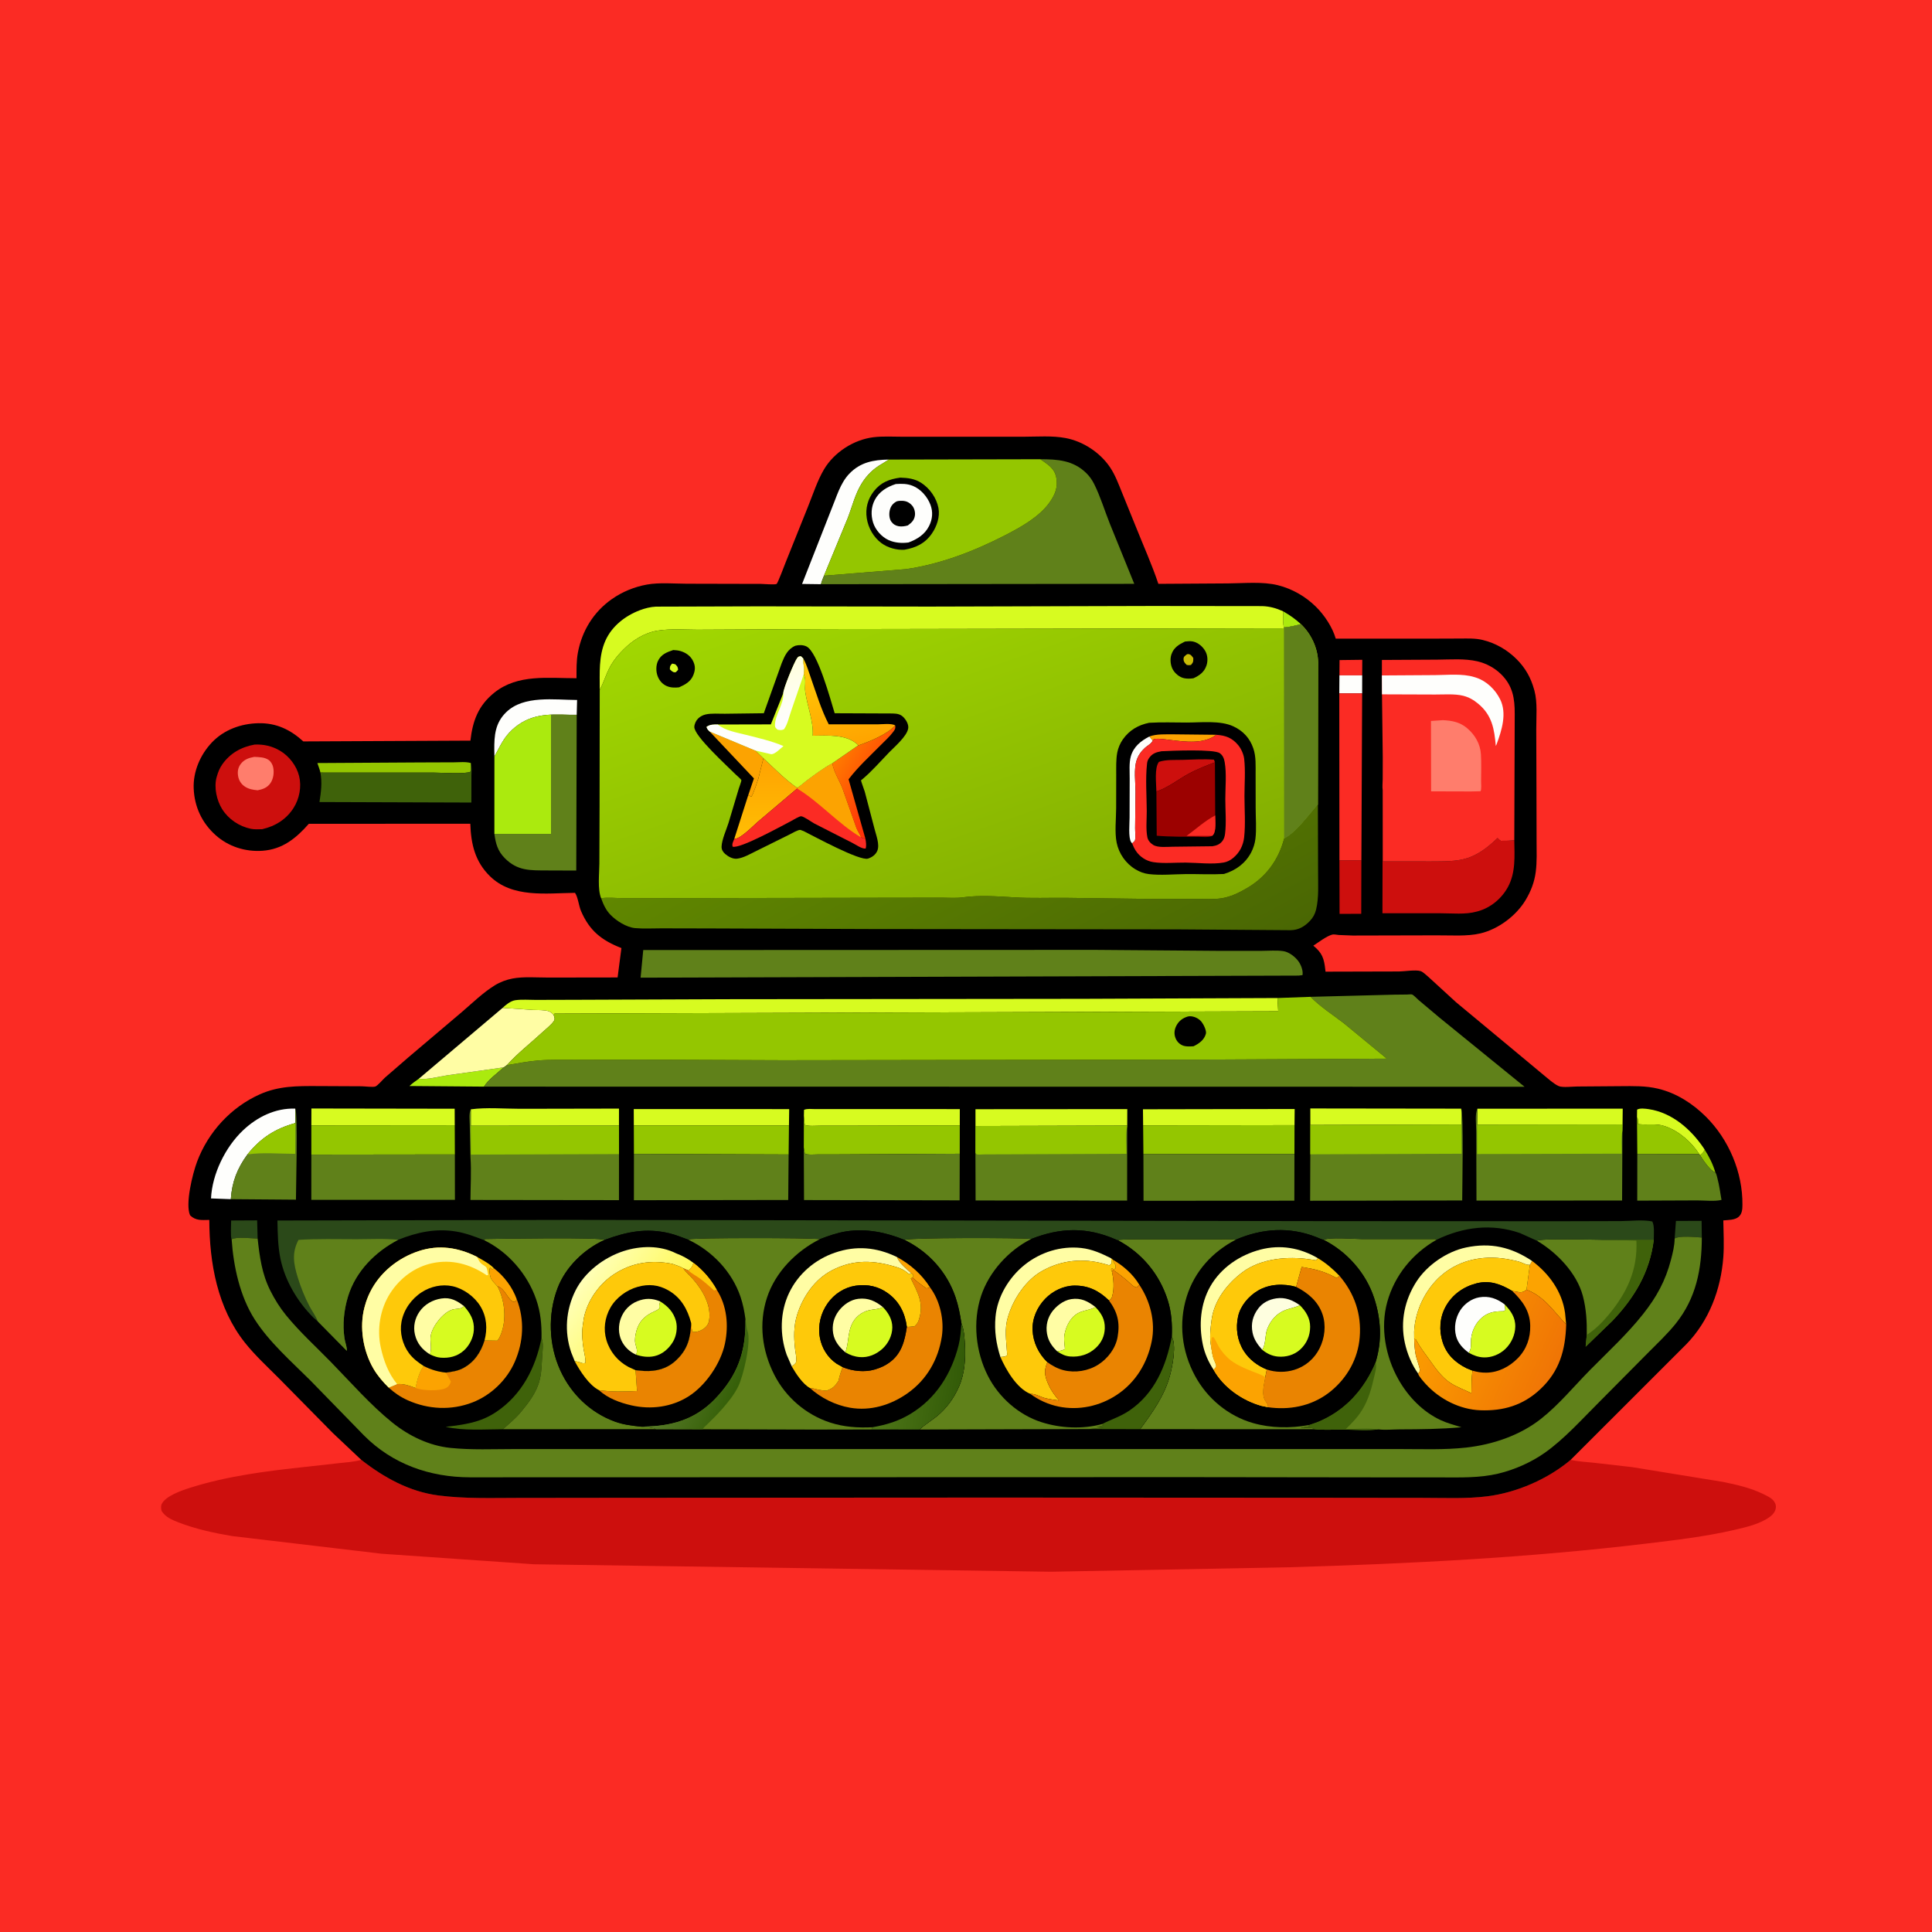 <svg version="1.1" xmlns="http://www.w3.org/2000/svg" style="display: block;" viewBox="0 0 2048 2048" width="1024" height="1024">
<defs>
	<linearGradient id="Gradient1" gradientUnits="userSpaceOnUse" x1="1512.18" y1="1398.12" x2="1645.27" y2="1455.64">
		<stop class="stop0" offset="0" stop-opacity="1" stop-color="rgb(251,156,0)"/>
		<stop class="stop1" offset="1" stop-opacity="1" stop-color="rgb(240,117,5)"/>
	</linearGradient>
	<linearGradient id="Gradient2" gradientUnits="userSpaceOnUse" x1="1128.3" y1="1114.07" x2="953.956" y2="786.767">
		<stop class="stop0" offset="0" stop-opacity="1" stop-color="rgb(74,103,3)"/>
		<stop class="stop1" offset="1" stop-opacity="1" stop-color="rgb(96,135,0)"/>
	</linearGradient>
	<linearGradient id="Gradient3" gradientUnits="userSpaceOnUse" x1="689.67" y1="1403.22" x2="619.407" y2="1352.66">
		<stop class="stop0" offset="0" stop-opacity="1" stop-color="rgb(255,249,88)"/>
		<stop class="stop1" offset="1" stop-opacity="1" stop-color="rgb(255,255,184)"/>
	</linearGradient>
	<linearGradient id="Gradient4" gradientUnits="userSpaceOnUse" x1="1017.53" y1="1469.15" x2="937.572" y2="1459.35">
		<stop class="stop0" offset="0" stop-opacity="1" stop-color="rgb(51,91,8)"/>
		<stop class="stop1" offset="1" stop-opacity="1" stop-color="rgb(77,117,23)"/>
	</linearGradient>
	<linearGradient id="Gradient5" gradientUnits="userSpaceOnUse" x1="771.488" y1="1486.87" x2="721.006" y2="1461.42">
		<stop class="stop0" offset="0" stop-opacity="1" stop-color="rgb(54,96,9)"/>
		<stop class="stop1" offset="1" stop-opacity="1" stop-color="rgb(85,120,38)"/>
	</linearGradient>
	<linearGradient id="Gradient6" gradientUnits="userSpaceOnUse" x1="1075.37" y1="1027.66" x2="922.208" y2="589.99">
		<stop class="stop0" offset="0" stop-opacity="1" stop-color="rgb(129,171,1)"/>
		<stop class="stop1" offset="1" stop-opacity="1" stop-color="rgb(161,215,1)"/>
	</linearGradient>
	<linearGradient id="Gradient7" gradientUnits="userSpaceOnUse" x1="886.709" y1="807.378" x2="939.753" y2="841.938">
		<stop class="stop0" offset="0" stop-opacity="1" stop-color="rgb(255,121,0)"/>
		<stop class="stop1" offset="1" stop-opacity="1" stop-color="rgb(255,50,8)"/>
	</linearGradient>
	<linearGradient id="Gradient8" gradientUnits="userSpaceOnUse" x1="906.545" y1="787.91" x2="890.619" y2="709.93">
		<stop class="stop0" offset="0" stop-opacity="1" stop-color="rgb(255,164,0)"/>
		<stop class="stop1" offset="1" stop-opacity="1" stop-color="rgb(255,198,6)"/>
	</linearGradient>
	<linearGradient id="Gradient9" gradientUnits="userSpaceOnUse" x1="810.438" y1="806.995" x2="811.264" y2="885.682">
		<stop class="stop0" offset="0" stop-opacity="1" stop-color="rgb(255,163,1)"/>
		<stop class="stop1" offset="1" stop-opacity="1" stop-color="rgb(255,189,3)"/>
	</linearGradient>
	<linearGradient id="Gradient10" gradientUnits="userSpaceOnUse" x1="827.133" y1="710.146" x2="846.182" y2="765.773">
		<stop class="stop0" offset="0" stop-opacity="1" stop-color="rgb(255,255,223)"/>
		<stop class="stop1" offset="1" stop-opacity="1" stop-color="rgb(254,253,255)"/>
	</linearGradient>
</defs>
<path transform="translate(0,0)" fill="rgb(251,43,36)" d="M -0 -0 L 2048 0 L 2048 2048 L -0 2048 L -0 -0 z"/>
<path transform="translate(0,0)" fill="rgb(205,15,13)" d="M 382.952 1547.5 C 407.047 1566.32 434.068 1581.29 464.891 1585.26 C 492.587 1588.83 520.487 1587.89 548.343 1587.85 L 658.02 1587.72 L 1053.27 1587.5 L 1403.05 1587.68 L 1509.22 1587.8 C 1531.5 1587.8 1554.53 1588.92 1576.67 1586.14 C 1607.85 1582.22 1640.87 1567.83 1664.87 1547.57 C 1673.19 1549.33 1681.79 1549.72 1690.23 1550.65 L 1730.25 1555.23 L 1826.5 1570.89 C 1840.93 1573.83 1855.86 1577.24 1869.16 1583.77 C 1872.6 1585.46 1876.77 1587.32 1879.42 1590.11 C 1881.49 1592.29 1882.76 1595.07 1882.49 1598.11 C 1882.15 1601.93 1879.61 1605.27 1876.63 1607.52 C 1866.03 1615.52 1850.92 1618.89 1838.19 1621.83 C 1807.63 1628.89 1776.17 1632.55 1745.06 1636.28 C 1619.6 1651.35 1493.11 1657.65 1366.87 1661.35 L 1114.02 1666.11 L 565.69 1658.18 L 404.442 1647.01 L 245.978 1628.28 C 226.768 1625.06 206.987 1620.74 188.812 1613.64 C 182.18 1611.05 175.873 1608.35 171.713 1602.36 C 170.675 1600.86 170.462 1596.67 171.132 1594.97 C 174.686 1585.95 192.889 1579.85 201.541 1577.1 C 241.522 1564.41 283.914 1559.19 325.5 1554.78 L 359.246 1551 C 366.805 1550.17 374.528 1549.71 381.906 1547.79 L 382.952 1547.5 z"/>
<path transform="translate(0,0)" fill="rgb(0,0,0)" d="M 382.952 1547.5 L 352.87 1519.13 L 296.127 1461.54 C 283.835 1449.17 270.567 1437.04 259.706 1423.39 C 230.468 1386.66 222.021 1339.02 221.868 1293.18 C 213.816 1293.25 207.696 1294.23 201.5 1288.32 C 196.121 1276.35 204.198 1243.98 208.95 1231.33 C 220.72 1199.99 244.869 1173.65 275.531 1159.99 C 295.619 1151.03 314.943 1151.22 336.445 1151.28 L 383.403 1151.5 C 386.558 1151.52 395.477 1152.71 397.95 1151.72 C 400.464 1150.72 405.77 1144.43 407.989 1142.38 L 432.174 1121.44 L 489.402 1072.94 C 500.737 1063.25 511.934 1052.22 524.644 1044.4 C 530.2 1040.98 536.912 1038.49 543.303 1037.28 C 555.15 1035.04 569.196 1036.28 581.304 1036.25 L 654.683 1036.14 L 658.73 1005 C 637.826 996.821 624.938 986.734 615.928 965.762 C 613.503 960.118 612.71 951.044 609.534 946.452 C 579.016 946.76 543.284 952.192 519.384 928.836 C 503.536 913.349 499.241 894.653 498.557 873.208 L 327.36 873.267 C 313.846 888.626 299.5 900.357 278.196 901.849 C 260.111 903.116 242.2 897.466 228.599 885.311 C 214.109 872.36 206.115 855.297 205.32 835.823 C 204.588 817.892 212.348 799.959 224.546 787.09 C 237.403 773.526 255.471 767.024 273.929 766.635 C 292.822 766.237 307.731 773.384 321.545 785.94 L 498.657 785.093 C 501.068 764.104 506.975 747.842 524.112 734.158 C 548.993 714.291 581.277 718.972 611.124 718.945 C 611.152 709.853 610.916 700.784 612.591 691.813 C 616.907 668.703 629.175 648.734 648.5 635.14 C 659.598 627.333 672.444 622.066 685.773 619.665 C 698.99 617.284 714.629 618.749 728.091 618.775 L 806.71 618.961 C 809.523 618.969 821.228 620.067 823.249 619.007 C 824.411 618.397 832.054 598.045 833.101 595.441 L 856.46 537.22 C 861.77 524.112 866.306 509.716 873.502 497.535 C 884.183 479.455 904.989 466.061 925.826 463.495 C 935.893 462.256 946.706 462.968 956.867 462.964 L 1014.91 462.98 L 1085.01 462.959 C 1099.64 462.946 1115.3 461.647 1129.66 464.363 C 1148.24 467.876 1166.22 479.748 1176.75 495.445 C 1182.22 503.6 1185.56 512.829 1189.25 521.862 L 1204.08 558.427 C 1212.09 578.52 1221.05 598.398 1227.93 618.903 L 1301.74 618.438 C 1318.52 618.344 1338.33 616.288 1354.62 620.355 C 1369.8 624.143 1383.85 632.23 1394.96 643.189 C 1403.93 652.046 1412.44 664.805 1415.95 677.012 L 1516.89 676.991 L 1548 676.879 C 1555.94 676.854 1563.77 676.49 1571.55 678.357 C 1585.42 681.683 1597.94 688.94 1607.95 699.029 C 1616.86 707.998 1622.74 718.364 1626.09 730.5 L 1626.56 732.107 C 1629.95 744.539 1628.44 760.291 1628.5 773.204 L 1628.71 839.321 L 1628.83 891.198 C 1628.83 902.125 1629.37 913.478 1627.94 924.322 C 1626.53 935.12 1622.84 944.669 1617.27 953.994 C 1607.29 970.708 1588.29 984.958 1569.3 989.44 C 1554.92 992.837 1537.52 991.361 1522.66 991.499 L 1434.08 991.704 L 1419.25 991.134 C 1417.53 990.998 1413.88 990.247 1412.28 990.686 C 1405.95 992.421 1397.75 998.9 1392.16 1002.45 C 1401.62 1010.11 1403.6 1016.06 1404.89 1028.07 L 1405.1 1030 L 1483 1029.8 C 1488.79 1029.74 1500.6 1027.79 1505.85 1029.4 C 1508.43 1030.19 1512.2 1033.91 1514.31 1035.68 L 1543.44 1062.37 L 1603.03 1111.87 L 1636.56 1139.79 C 1641.21 1143.53 1646.86 1148.85 1652.25 1151.29 C 1656.17 1153.07 1667.23 1151.77 1671.73 1151.74 L 1717.79 1151.39 C 1731.29 1151.3 1744.46 1150.89 1757.7 1154.07 C 1777.12 1158.74 1794.23 1169.74 1808.29 1183.71 C 1832.62 1207.88 1847.36 1242.63 1847.06 1277.13 C 1847.03 1281.71 1846.79 1286.52 1843.13 1289.81 C 1839.13 1293.4 1831.86 1293.2 1826.78 1293.68 C 1826.97 1306.52 1827.74 1319.76 1826.79 1332.56 C 1824.25 1366.8 1811.68 1400.14 1787.57 1424.95 L 1664.87 1547.57 C 1640.87 1567.83 1607.85 1582.22 1576.67 1586.14 C 1554.53 1588.92 1531.5 1587.8 1509.22 1587.8 L 1403.05 1587.68 L 1053.27 1587.5 L 658.02 1587.72 L 548.343 1587.85 C 520.487 1587.89 492.587 1588.83 464.891 1585.26 C 434.068 1581.29 407.047 1566.32 382.952 1547.5 z"/>
<path transform="translate(0,0)" fill="rgb(148,198,0)" d="M 1807.03 1218.66 C 1811.87 1226.41 1815.76 1233.98 1818.34 1242.78 C 1813 1241.38 1805.07 1229.33 1802.01 1224.45 C 1805.01 1222.8 1805.36 1221.57 1807.03 1218.66 z"/>
<path transform="translate(0,0)" fill="rgb(171,234,14)" d="M 1360.27 648.047 C 1367.12 652.016 1373.21 656.188 1379.01 661.612 C 1373.3 663.117 1367 664.689 1361.1 665.11 C 1359.56 660.688 1360.34 652.819 1360.27 648.047 z"/>
<path transform="translate(0,0)" fill="rgb(252,163,1)" d="M 527.306 1363.41 L 526.952 1363.29 C 524.816 1360.8 520.503 1356.72 519.849 1353.59 C 519.073 1349.87 518.239 1347.27 519.45 1343.65 L 521.75 1345.49 L 523.786 1344.59 C 534.486 1352.91 543.157 1364.46 547.786 1377.24 C 546.842 1379.49 546.926 1379.08 545 1380.18 C 538.159 1378.64 536.011 1366.17 527.306 1363.41 z"/>
<path transform="translate(0,0)" fill="rgb(251,43,36)" d="M 1419.84 715.945 L 1419.97 699.719 L 1444.07 699.413 L 1443.98 715.912 L 1419.84 715.945 z"/>
<path transform="translate(0,0)" fill="rgb(254,254,252)" d="M 1419.84 715.945 L 1443.98 715.912 L 1443.94 734.994 L 1419.7 735.001 L 1419.84 715.945 z"/>
<path transform="translate(0,0)" fill="rgb(43,73,25)" d="M 1775.19 1312.87 L 1776.57 1294.25 L 1803.76 1294.14 L 1804 1311.83 C 1797.32 1311.44 1780.63 1309.57 1775.19 1312.87 z"/>
<path transform="translate(0,0)" fill="rgb(43,73,25)" d="M 245.543 1313.71 C 244.154 1311.53 245.081 1297.24 245.021 1293.78 L 272.581 1293.64 L 273.099 1312.93 C 266.616 1312.81 250.874 1310.7 245.543 1313.71 z"/>
<path transform="translate(0,0)" fill="rgb(215,251,32)" d="M 1735.27 1184.23 L 1735.38 1176.3 C 1738.1 1174.4 1744.41 1175.25 1747.81 1175.76 C 1772.33 1179.44 1792.27 1196.87 1805.73 1216.66 L 1807.03 1218.66 C 1805.36 1221.57 1805.01 1222.8 1802.01 1224.45 L 1801.23 1223.38 C 1793.3 1210.78 1779.84 1199.08 1765.73 1194.12 L 1764.5 1193.7 C 1755.62 1190.54 1745.7 1192.83 1736.46 1191.57 L 1736.11 1186 L 1735.27 1184.23 z"/>
<path transform="translate(0,0)" fill="rgb(171,234,14)" d="M 443.984 1143.5 C 452.874 1144.76 465.194 1141.17 474.204 1139.86 L 533.966 1131.46 C 527.56 1137.22 517.418 1144.62 513.067 1151.87 L 434.023 1151.22 C 437.178 1148.33 440.445 1145.91 443.984 1143.5 z"/>
<path transform="translate(0,0)" fill="rgb(252,163,1)" d="M 1624.03 1336.62 C 1642 1349.99 1655.86 1369.11 1659.01 1391.66 L 1660.23 1403.99 C 1646.72 1389.97 1637.36 1374.4 1618.18 1367.14 L 1621.76 1340.78 L 1624.03 1336.62 z"/>
<path transform="translate(0,0)" fill="rgb(205,15,13)" d="M 1419.85 912.042 L 1443.13 911.939 L 1442.97 968.672 L 1419.99 968.739 L 1419.85 912.042 z"/>
<path transform="translate(0,0)" fill="rgb(148,198,0)" d="M 1735.27 1184.23 L 1736.11 1186 L 1736.46 1191.57 C 1745.7 1192.83 1755.62 1190.54 1764.5 1193.7 L 1765.73 1194.12 C 1779.84 1199.08 1793.3 1210.78 1801.23 1223.38 L 1735.62 1223.2 L 1735.27 1184.23 z"/>
<path transform="translate(0,0)" fill="rgb(254,254,252)" d="M 524.099 801.908 L 523.973 795.126 C 523.834 779.794 524.855 766.334 536.658 754.905 C 555.373 736.782 587.641 741.952 611.747 742.011 L 611.339 757.708 L 604.175 757.716 C 580.929 756.764 561.228 756.733 543.018 773.472 C 533.464 782.255 530.295 790.992 524.099 801.908 z"/>
<path transform="translate(0,0)" fill="rgb(63,98,10)" d="M 533.141 1515.04 C 513.613 1515.07 491.362 1516.88 472.361 1512.51 C 492.231 1510.11 509.024 1508.13 526.07 1496.69 C 553.368 1478.37 567.824 1449.74 574.027 1418.38 C 576.349 1424.47 575.145 1431.34 574.719 1437.75 C 574.189 1445.72 574.232 1453.7 572.343 1461.5 L 572.001 1463 C 568.975 1475.76 560.385 1486.89 552.181 1496.76 C 546.576 1503.5 539.659 1509.19 533.141 1515.04 z"/>
<path transform="translate(0,0)" fill="rgb(148,198,0)" d="M 339.653 818.954 C 338.958 815.608 337.484 812.131 336.419 808.862 L 444.967 808.218 L 481.277 808.088 C 487.013 808.07 493.614 807.239 499.12 808.854 L 498.815 818 C 493.995 820.75 467.586 818.995 459.681 818.984 L 339.653 818.954 z"/>
<path transform="translate(0,0)" fill="rgb(254,254,252)" d="M 244.675 1271.17 L 223.685 1270.38 C 224.879 1244.56 238.847 1216 257.527 1198.29 C 272.644 1183.96 291.877 1174.49 312.975 1175.17 L 313.125 1190.5 C 291.39 1196.53 276.489 1206.28 262.302 1223.73 C 251.459 1238.59 245.897 1252.84 244.675 1271.17 z"/>
<path transform="translate(0,0)" fill="rgb(215,251,32)" d="M 1566.11 1175.3 L 1720.16 1175.2 L 1719.97 1192.01 L 1565.82 1192.21 L 1566.11 1175.3 z"/>
<path transform="translate(0,0)" fill="rgb(254,254,252)" d="M 870.276 619.279 L 850.237 619.013 L 881.412 539.614 C 886.707 526.991 890.59 512.38 900.14 502.329 C 911.873 489.983 925.786 487.433 942.142 487.148 L 941.459 487.644 L 934.996 491.671 C 926.104 496.646 919.147 503.412 913.707 512.024 C 906.499 523.437 903.53 536.526 898.716 548.985 L 873.448 610.275 C 872.447 613.029 870.772 616.442 870.276 619.279 z"/>
<path transform="translate(0,0)" fill="rgb(215,251,32)" d="M 330.035 1192.97 L 330.101 1175.05 L 481.981 1175.3 L 482.056 1192.83 L 330.035 1192.97 z"/>
<path transform="translate(0,0)" fill="rgb(255,253,164)" d="M 1503.31 1456.12 C 1496.48 1446.47 1491.72 1435.02 1489.2 1423.5 C 1484.22 1400.82 1488.99 1378.01 1501.46 1358.6 C 1512.68 1341.14 1533.75 1326.61 1554.09 1322.37 C 1580.28 1316.9 1602 1322 1624.03 1336.62 L 1621.76 1340.78 L 1620.34 1340.8 C 1617.39 1340.72 1614.73 1338.97 1612 1338 C 1608.83 1336.87 1605.28 1336.2 1601.98 1335.5 C 1575.66 1329.88 1548.32 1334.16 1527.6 1352.23 C 1510.91 1366.79 1500.04 1389.42 1499.04 1411.5 L 1499.1 1419.23 C 1499.24 1425.2 1499.63 1430.62 1500.74 1436.5 C 1501.35 1439.75 1505.46 1450.47 1505.09 1453 C 1504.92 1454.19 1503.9 1455.08 1503.31 1456.12 z"/>
<path transform="translate(0,0)" fill="rgb(215,251,32)" d="M 1211.77 1192.95 L 1211.58 1175.88 L 1372.41 1175.58 L 1372.24 1192.69 L 1211.77 1192.95 z"/>
<path transform="translate(0,0)" fill="rgb(215,251,32)" d="M 1389.02 1192.55 L 1388.99 1175.01 L 1548.92 1175.22 C 1549.61 1180.89 1549.36 1186.4 1549.12 1192.09 L 1389.02 1192.55 z"/>
<path transform="translate(0,0)" fill="rgb(215,251,32)" d="M 499.081 1175.92 C 515.664 1173.68 534.469 1175.36 551.372 1175.36 L 656.149 1175.16 L 656.133 1193.21 L 499.075 1193.37 L 499.081 1175.92 z"/>
<path transform="translate(0,0)" fill="rgb(215,251,32)" d="M 671.878 1193.05 L 671.806 1175.68 L 836.577 1175.69 L 836.333 1193.04 L 671.878 1193.05 z"/>
<path transform="translate(0,0)" fill="rgb(215,251,32)" d="M 1034.05 1193.62 L 1034.04 1175.81 L 1194.97 1175.7 L 1194.91 1193.18 L 1034.05 1193.62 z"/>
<path transform="translate(0,0)" fill="rgb(215,251,32)" d="M 852.162 1182.94 L 852.3 1176.5 C 855.537 1174.96 860.609 1175.68 864.156 1175.68 L 890.998 1175.68 L 1017.45 1175.69 L 1017.41 1192.94 L 900.698 1193.24 L 869.57 1193.27 C 864.477 1193.27 857.825 1194.03 853.022 1192.5 L 852.162 1182.94 z"/>
<path transform="translate(0,0)" fill="rgb(96,129,26)" d="M 1735.62 1223.2 L 1801.23 1223.38 L 1802.01 1224.45 C 1805.07 1229.33 1813 1241.38 1818.34 1242.78 C 1819.4 1243.96 1820.09 1247.36 1820.5 1248.89 C 1822.5 1256.4 1823.55 1264.31 1824.85 1271.96 C 1817.56 1273.75 1806.75 1272.45 1799.1 1272.48 L 1735.55 1272.73 L 1735.62 1223.2 z"/>
<path transform="translate(0,0)" fill="rgb(96,129,26)" d="M 312.975 1175.17 C 315.942 1180.74 313.721 1258.48 313.71 1271.71 L 244.675 1271.17 C 245.897 1252.84 251.459 1238.59 262.302 1223.73 C 276.489 1206.28 291.39 1196.53 313.125 1190.5 L 312.975 1175.17 z"/>
<path transform="translate(0,0)" fill="rgb(148,198,0)" d="M 262.302 1223.73 C 276.489 1206.28 291.39 1196.53 313.125 1190.5 L 312.932 1223.1 C 296.681 1223.11 278.27 1221.37 262.302 1223.73 z"/>
<path transform="translate(0,0)" fill="rgb(251,43,36)" d="M 1419.7 735.001 L 1443.94 734.994 L 1443.13 911.939 L 1419.85 912.042 L 1419.7 735.001 z"/>
<path transform="translate(0,0)" fill="rgb(148,198,0)" d="M 482.056 1192.83 L 482.168 1223.75 L 330.038 1223.94 L 330.035 1192.97 L 482.056 1192.83 z"/>
<path transform="translate(0,0)" fill="rgb(148,198,0)" d="M 1372.24 1192.69 L 1372.16 1223.3 L 1212.07 1223.38 L 1211.77 1192.95 L 1372.24 1192.69 z"/>
<path transform="translate(0,0)" fill="rgb(255,253,164)" d="M 443.984 1143.5 L 532.759 1068.42 L 565.046 1070.55 C 569.933 1070.81 577.24 1070.38 581.843 1072.01 C 584.135 1072.82 585.266 1074.1 586.882 1075.85 C 587.526 1078.17 588.619 1079.93 587.215 1082.17 C 584.716 1086.15 578.912 1090.62 575.345 1093.92 C 562.897 1105.42 548.68 1116.46 537.371 1129.05 L 533.966 1131.46 L 474.204 1139.86 C 465.194 1141.17 452.874 1144.76 443.984 1143.5 z"/>
<path transform="translate(0,0)" fill="rgb(148,198,0)" d="M 852.162 1182.94 L 853.022 1192.5 C 857.825 1194.03 864.477 1193.27 869.57 1193.27 L 900.698 1193.24 L 1017.41 1192.94 L 1017.37 1223.01 L 891.635 1223.69 L 866.479 1223.74 C 862.272 1223.75 857.111 1224.44 853.151 1223 L 852.062 1216.49 L 852.162 1182.94 z"/>
<path transform="translate(0,0)" fill="rgb(148,198,0)" d="M 671.878 1193.05 L 836.333 1193.04 L 835.974 1223.79 L 672.002 1223.19 L 671.878 1193.05 z"/>
<path transform="translate(0,0)" fill="rgb(63,98,10)" d="M 499.12 808.854 C 500.437 813.214 499.711 817.395 499.721 821.888 L 499.651 850.728 L 338.652 850.193 C 340.308 839.561 341.631 829.667 339.653 818.954 L 459.681 818.984 C 467.586 818.995 493.995 820.75 498.815 818 L 499.12 808.854 z"/>
<path transform="translate(0,0)" fill="rgb(254,201,10)" d="M 1499.1 1419.23 L 1499.04 1411.5 C 1500.04 1389.42 1510.91 1366.79 1527.6 1352.23 C 1548.32 1334.16 1575.66 1329.88 1601.98 1335.5 C 1605.28 1336.2 1608.83 1336.87 1612 1338 C 1614.73 1338.97 1617.39 1340.72 1620.34 1340.8 L 1621.76 1340.78 L 1618.18 1367.14 C 1615.96 1369.03 1613.94 1369.96 1611 1369.85 L 1602.99 1368.46 C 1591.01 1361.27 1579.23 1356.81 1565.17 1360.4 C 1551.3 1363.94 1539.38 1372.39 1532.44 1385.08 C 1526.07 1396.72 1525.27 1410.23 1529.27 1422.75 C 1533.47 1435.86 1542.55 1444.31 1554.52 1450.32 L 1560.96 1452.96 C 1559.71 1460.76 1559.95 1468.99 1559.76 1476.89 C 1552.33 1473.17 1544.45 1470.54 1537.45 1465.95 C 1527.91 1459.68 1521.49 1450.09 1514.95 1441 C 1510.31 1434.55 1505.5 1428.33 1501.68 1421.34 C 1500.62 1419.4 1501.44 1420.2 1499.1 1419.23 z"/>
<path transform="translate(0,0)" fill="rgb(234,132,1)" d="M 527.306 1363.41 C 536.011 1366.17 538.159 1378.64 545 1380.18 C 546.926 1379.08 546.842 1379.49 547.786 1377.24 C 556.229 1399.09 554.985 1422.41 545.642 1443.7 C 537.184 1462.96 520.384 1479.08 500.759 1486.66 C 478.37 1495.3 454.04 1494.1 432.248 1484.36 C 424.691 1480.98 418.162 1476.57 412.084 1470.96 L 421.003 1467.24 C 427.855 1466.54 434.228 1468.95 440.559 1471.33 C 442.436 1462.53 444.066 1455.63 449.149 1448.04 C 457.075 1451.97 463.833 1454.01 472.652 1455.02 C 479.096 1454.13 485.27 1453.34 491.082 1450.21 C 502.845 1443.87 509.777 1433.38 513.596 1420.94 L 527.2 1421.16 C 529.627 1418.29 531.071 1414.43 532.185 1410.88 C 536.92 1395.77 534.556 1377.37 527.306 1363.41 z"/>
<path transform="translate(0,0)" fill="rgb(252,163,1)" d="M 449.149 1448.04 C 457.075 1451.97 463.833 1454.01 472.652 1455.02 L 477.967 1464.5 C 476.991 1467.66 475.692 1469.96 472.521 1471.49 C 465.465 1474.89 447.632 1474.13 440.559 1471.33 C 442.436 1462.53 444.066 1455.63 449.149 1448.04 z"/>
<path transform="translate(0,0)" fill="rgb(205,15,13)" d="M 269.976 789.261 C 279.67 788.86 288.65 790.892 297.053 795.928 C 306.614 801.658 314.403 811.86 317.079 822.701 C 319.838 833.877 317.387 846.601 311.315 856.255 C 303.607 868.508 291.87 875.781 277.935 878.987 C 273.998 879.073 269.695 879.344 265.823 878.544 C 253.511 876 242.152 868.366 235.47 857.663 C 229.699 848.419 226.704 834.847 229.55 824.16 L 229.887 823 C 231.169 818.412 232.812 814.324 235.543 810.391 C 243.798 798.498 255.907 791.743 269.976 789.261 z"/>
<path transform="translate(0,0)" fill="rgb(255,125,108)" d="M 269.505 802.317 C 274.649 802.61 280.1 802.493 284.57 805.446 C 287.13 807.136 288.949 810.383 289.564 813.314 C 290.744 818.939 289.894 825.693 286.5 830.419 C 283.168 835.06 278.482 836.677 273.104 837.742 C 268.437 837.238 264.154 836.652 260.072 834.122 C 255.858 831.511 253.216 827.503 252.401 822.665 C 251.622 818.038 252.24 813.84 255.065 810.016 C 258.698 805.098 263.728 803.368 269.505 802.317 z"/>
<path transform="translate(0,0)" fill="rgb(96,129,26)" d="M 604.175 757.716 L 611.339 757.708 L 610.855 922.827 L 579.664 922.714 C 562.021 922.605 548.513 923.341 535.009 909.597 C 527.483 901.937 525.502 894.291 524.064 883.97 L 584.168 883.971 L 584.139 757.606 L 604.175 757.716 z"/>
<path transform="translate(0,0)" fill="rgb(96,129,26)" d="M 1698.66 1314.21 L 1753.08 1314.21 C 1748.83 1348.49 1732.76 1375.39 1709.13 1400.2 L 1680.85 1427.55 L 1682.04 1415.03 C 1682.26 1400.96 1681.49 1387.38 1677.89 1373.74 C 1671.48 1349.49 1650.26 1327.66 1629.22 1315.22 C 1634.06 1312.53 1688.86 1314.19 1698.66 1314.21 z"/>
<path transform="translate(0,0)" fill="rgb(63,98,10)" d="M 1698.66 1314.21 L 1753.08 1314.21 C 1748.83 1348.49 1732.76 1375.39 1709.13 1400.2 L 1680.85 1427.55 L 1682.04 1415.03 C 1690.74 1409.59 1698.58 1401.71 1705.13 1393.84 C 1724.59 1370.42 1736.14 1346.2 1734.64 1315.09 L 1698.66 1314.21 z"/>
<path transform="translate(0,0)" fill="rgb(171,234,14)" d="M 524.099 801.908 C 530.295 790.992 533.464 782.255 543.018 773.472 C 561.228 756.733 580.929 756.764 604.175 757.716 L 584.139 757.606 L 584.168 883.971 L 524.064 883.97 L 524.099 801.908 z"/>
<path transform="translate(0,0)" fill="rgb(0,0,0)" d="M 1560.96 1452.96 L 1554.52 1450.32 C 1542.55 1444.31 1533.47 1435.86 1529.27 1422.75 C 1525.27 1410.23 1526.07 1396.72 1532.44 1385.08 C 1539.38 1372.39 1551.3 1363.94 1565.17 1360.4 C 1579.23 1356.81 1591.01 1361.27 1602.99 1368.46 C 1613.77 1378.87 1621.7 1389.41 1622.1 1405.13 C 1622.43 1418.22 1618.25 1430.19 1609.03 1439.67 C 1600.16 1448.78 1588.27 1454.95 1575.36 1455.08 C 1570.23 1455.14 1565.87 1454.38 1560.96 1452.96 z"/>
<path transform="translate(0,0)" fill="rgb(254,254,252)" d="M 1556.94 1433.95 C 1550.82 1429.53 1545.54 1423.89 1543.53 1416.45 C 1541.04 1407.23 1542.78 1397.01 1547.9 1389.01 C 1552.29 1382.15 1559.9 1376.63 1568 1375.23 C 1578.3 1373.44 1586.78 1376.52 1594.92 1382.66 L 1595.67 1388.86 C 1593.8 1389.95 1593.84 1389.94 1591.86 1389.96 C 1582.71 1390.08 1575.61 1391.73 1568.92 1398.55 C 1563.48 1404.08 1560.13 1411.75 1559.41 1419.5 C 1558.94 1424.57 1560.11 1429.89 1556.94 1433.95 z"/>
<path transform="translate(0,0)" fill="rgb(215,251,32)" d="M 1594.92 1382.66 C 1601.5 1389.54 1606.47 1396.42 1606.26 1406.34 C 1606.08 1415.19 1602.05 1423.9 1595.68 1429.99 C 1589.76 1435.65 1581.21 1439.19 1572.97 1438.92 C 1567.13 1438.72 1561.96 1436.8 1556.94 1433.95 C 1560.11 1429.89 1558.94 1424.57 1559.41 1419.5 C 1560.13 1411.75 1563.48 1404.08 1568.92 1398.55 C 1575.61 1391.73 1582.71 1390.08 1591.86 1389.96 C 1593.84 1389.94 1593.8 1389.95 1595.67 1388.86 L 1594.92 1382.66 z"/>
<path transform="translate(0,0)" fill="url(#Gradient1)" d="M 1618.18 1367.14 C 1637.36 1374.4 1646.72 1389.97 1660.23 1403.99 C 1659.39 1431.29 1653.13 1453.6 1632.65 1472.75 C 1614.54 1489.66 1593.73 1495.84 1569.25 1494.94 C 1547.41 1494.14 1525.97 1483.14 1511.37 1467.14 C 1509.59 1465.2 1503.54 1458.52 1503.31 1456.12 C 1503.9 1455.08 1504.92 1454.19 1505.09 1453 C 1505.46 1450.47 1501.35 1439.75 1500.74 1436.5 C 1499.63 1430.62 1499.24 1425.2 1499.1 1419.23 C 1501.44 1420.2 1500.62 1419.4 1501.68 1421.34 C 1505.5 1428.33 1510.31 1434.55 1514.95 1441 C 1521.49 1450.09 1527.91 1459.68 1537.45 1465.95 C 1544.45 1470.54 1552.33 1473.17 1559.76 1476.89 C 1559.95 1468.99 1559.71 1460.76 1560.96 1452.96 C 1565.87 1454.38 1570.23 1455.14 1575.36 1455.08 C 1588.27 1454.95 1600.16 1448.78 1609.03 1439.67 C 1618.25 1430.19 1622.43 1418.22 1622.1 1405.13 C 1621.7 1389.41 1613.77 1378.87 1602.99 1368.46 L 1611 1369.85 C 1613.94 1369.96 1615.96 1369.03 1618.18 1367.14 z"/>
<path transform="translate(0,0)" fill="rgb(96,129,26)" d="M 482.168 1223.75 L 482.234 1271.89 L 330.016 1271.91 L 330.038 1223.94 L 482.168 1223.75 z"/>
<path transform="translate(0,0)" fill="rgb(96,129,26)" d="M 1212.07 1223.38 L 1372.16 1223.3 L 1372.06 1272.78 L 1212.19 1272.88 L 1212.07 1223.38 z"/>
<path transform="translate(0,0)" fill="rgb(96,129,26)" d="M 672.002 1223.19 L 835.974 1223.79 L 835.549 1272.03 L 671.975 1272.28 L 672.002 1223.19 z"/>
<path transform="translate(0,0)" fill="rgb(205,15,13)" d="M 1605.21 890.57 C 1605.47 907.413 1606.81 924.734 1598.58 940.062 C 1591.9 952.491 1580.21 962.237 1566.55 966.01 L 1565.16 966.376 C 1553.45 969.624 1539.23 968.089 1527.05 968.096 L 1465.45 968.085 L 1465.71 837.705 L 1465.83 913.142 L 1517.15 913.165 C 1529.71 913.04 1544.24 913.491 1556.28 909.348 C 1568.45 905.16 1578.37 897.081 1587.5 888.28 L 1588.17 889.06 C 1589.06 890.031 1589.89 890.597 1591 891.283 C 1595.82 891.315 1600.43 891.284 1605.21 890.57 z"/>
<path transform="translate(0,0)" fill="rgb(96,129,26)" d="M 852.062 1216.49 L 853.151 1223 C 857.111 1224.44 862.272 1223.75 866.479 1223.74 L 891.635 1223.69 L 1017.37 1223.01 L 1017.23 1272.43 L 852.309 1272.12 L 852.062 1216.49 z"/>
<path transform="translate(0,0)" fill="rgb(96,129,26)" d="M 513.166 1314.61 L 514 1313.39 C 528.031 1313.13 636.54 1311.26 640.879 1314.36 C 619.137 1324.13 599.536 1343.07 591.024 1365.55 C 580.534 1393.26 581.646 1425.7 593.933 1452.62 C 605.458 1477.87 625.913 1497.55 652.07 1507.04 C 660.888 1510.24 670.166 1511.31 679.437 1512.28 C 684.366 1513.26 691.324 1512.38 695.367 1514.95 L 533.141 1515.04 C 539.659 1509.19 546.576 1503.5 552.181 1496.76 C 560.385 1486.89 568.975 1475.76 572.001 1463 L 572.343 1461.5 C 574.232 1453.7 574.189 1445.72 574.719 1437.75 C 575.145 1431.34 576.349 1424.47 574.027 1418.38 C 574.26 1403.9 573.081 1390.95 568.303 1377.22 C 559.02 1350.53 538.593 1327 513.166 1314.61 z"/>
<path transform="translate(0,0)" fill="rgb(96,129,26)" d="M 1403.1 1314.31 C 1408.91 1311.22 1435.53 1313.38 1443.26 1313.44 L 1521.34 1313.47 L 1522.76 1314.24 C 1497.43 1328.62 1478.42 1351.89 1470.57 1380.06 C 1462.95 1407.4 1468.68 1438.21 1482.65 1462.69 C 1492.93 1480.72 1508.32 1496.64 1527.29 1505.45 C 1534.3 1508.71 1541.84 1510.6 1549.19 1512.94 C 1527.16 1514.94 1505.6 1515.12 1483.52 1515.2 C 1476.38 1515.22 1468.34 1516.09 1461.35 1515.2 C 1449.53 1516.56 1436.9 1515.59 1425 1515.4 C 1414.61 1515.25 1403.98 1516.13 1393.64 1515.05 C 1388.85 1512.03 1383.93 1514.96 1379 1513.5 L 1388.17 1511.8 L 1387.3 1510.65 L 1387.39 1510.55 L 1396.07 1507.55 C 1425.76 1495.58 1445.97 1472.86 1458.22 1443.9 C 1465.19 1421.29 1463.96 1398.29 1456.63 1375.92 C 1447.95 1349.44 1427.87 1326.77 1403.1 1314.31 z"/>
<path transform="translate(0,0)" fill="rgb(63,98,10)" d="M 1458.22 1443.9 C 1459.55 1449.28 1457.96 1453.74 1456.81 1458.94 C 1454.03 1471.53 1450.66 1483.7 1443.83 1494.78 C 1439.18 1502.31 1432.9 1508.73 1426.63 1514.9 C 1437.76 1514.88 1450.4 1513.73 1461.35 1515.2 C 1449.53 1516.56 1436.9 1515.59 1425 1515.4 C 1414.61 1515.25 1403.98 1516.13 1393.64 1515.05 C 1388.85 1512.03 1383.93 1514.96 1379 1513.5 L 1388.17 1511.8 L 1387.3 1510.65 L 1387.39 1510.55 L 1396.07 1507.55 C 1425.76 1495.58 1445.97 1472.86 1458.22 1443.9 z"/>
<path transform="translate(0,0)" fill="rgb(215,251,32)" d="M 532.759 1068.42 C 536.198 1065.07 541.371 1060.99 546.234 1060.27 C 553.003 1059.28 560.963 1059.95 567.853 1059.94 L 611.137 1059.82 L 772.074 1059.2 L 1148.12 1058.79 L 1354.15 1057.95 L 1354.97 1072 L 587.765 1074.47 L 586.882 1075.85 C 585.266 1074.1 584.135 1072.82 581.843 1072.01 C 577.24 1070.38 569.933 1070.81 565.046 1070.55 L 532.759 1068.42 z"/>
<path transform="translate(0,0)" fill="rgb(96,129,26)" d="M 656.164 1223.38 L 656.132 1272.21 L 498.704 1272.01 C 498.742 1257.22 499.771 1241.71 498.734 1227 L 497.96 1192.44 C 497.911 1187.53 496.84 1180.34 499.081 1175.92 L 499.075 1193.37 L 656.133 1193.21 L 656.164 1223.38 z"/>
<path transform="translate(0,0)" fill="rgb(148,198,0)" d="M 499.075 1193.37 L 656.133 1193.21 L 656.164 1223.38 L 499.146 1223.93 L 499.075 1193.37 z"/>
<path transform="translate(0,0)" fill="rgb(96,129,26)" d="M 1719.84 1198.48 L 1719.49 1272.62 L 1565.13 1272.64 L 1564.91 1199.54 C 1564.9 1193.31 1563.26 1180.51 1566.11 1175.3 L 1565.82 1192.21 L 1719.97 1192.01 L 1719.84 1198.48 z"/>
<path transform="translate(0,0)" fill="rgb(148,198,0)" d="M 1565.82 1192.21 L 1719.97 1192.01 L 1719.84 1198.48 C 1718.32 1206.03 1719.19 1215.18 1719.13 1222.93 L 1565.85 1223.32 L 1565.82 1192.21 z"/>
<path transform="translate(0,0)" fill="rgb(96,129,26)" d="M 1034.05 1193.62 L 1194.91 1193.18 L 1194.86 1193.83 L 1194.79 1272.66 L 1034.17 1272.56 L 1034 1222.19 L 1034.05 1193.62 z"/>
<path transform="translate(0,0)" fill="rgb(148,198,0)" d="M 1034.05 1193.62 L 1194.91 1193.18 L 1194.86 1193.83 L 1194.52 1195.76 C 1193.15 1204.35 1194.13 1214.33 1194.16 1223.07 L 1075.53 1223.57 L 1043.94 1223.68 C 1041.9 1223.67 1037.19 1224.21 1035.5 1223.62 C 1034.85 1223.4 1034.5 1222.66 1034 1222.19 L 1034.05 1193.62 z"/>
<path transform="translate(0,0)" fill="rgb(96,129,26)" d="M 1548.92 1175.22 C 1551.67 1178.92 1550 1261.12 1550 1272.54 L 1388.79 1272.85 L 1388.99 1223.61 L 1389.02 1192.55 L 1549.12 1192.09 C 1549.36 1186.4 1549.61 1180.89 1548.92 1175.22 z"/>
<path transform="translate(0,0)" fill="rgb(148,198,0)" d="M 1389.02 1192.55 L 1549.12 1192.09 L 1549.38 1223 L 1388.99 1223.61 L 1389.02 1192.55 z"/>
<path transform="translate(0,0)" fill="rgb(96,129,26)" d="M 1102.82 486.807 C 1120.99 486.804 1137.63 487.888 1151.52 501.5 C 1155.02 504.929 1157.7 508.787 1159.88 513.15 C 1166.55 526.501 1171.02 541.502 1176.58 555.382 L 1202.37 618.894 L 870.276 619.279 C 870.772 616.442 872.447 613.029 873.448 610.275 L 960.566 603.28 C 997.385 597.899 1032.74 584.215 1065.67 567.277 C 1082.18 558.782 1101.6 548.013 1112.57 532.606 C 1118.39 524.439 1121.6 516.5 1119.72 506.375 C 1117.84 496.219 1110.57 492.308 1102.82 486.807 z"/>
<path transform="translate(0,0)" fill="rgb(254,201,10)" d="M 412.084 1470.96 C 405.942 1464.85 400.348 1458.45 395.948 1450.95 C 384.946 1432.18 380.732 1406.96 386.388 1385.79 L 386.887 1384 C 388.232 1379.08 389.977 1374.51 392.22 1369.94 C 402.508 1348.96 421.923 1333.42 443.944 1326.19 C 465.399 1319.14 485.962 1322.43 505.753 1332.39 C 511.78 1335.79 518.992 1339.56 523.786 1344.59 L 521.75 1345.49 L 519.45 1343.65 C 518.239 1347.27 519.073 1349.87 519.849 1353.59 C 520.503 1356.72 524.816 1360.8 526.952 1363.29 L 527.306 1363.41 C 534.556 1377.37 536.92 1395.77 532.185 1410.88 C 531.071 1414.43 529.627 1418.29 527.2 1421.16 L 513.596 1420.94 C 509.777 1433.38 502.845 1443.87 491.082 1450.21 C 485.27 1453.34 479.096 1454.13 472.652 1455.02 C 463.833 1454.01 457.075 1451.97 449.149 1448.04 C 444.066 1455.63 442.436 1462.53 440.559 1471.33 C 434.228 1468.95 427.855 1466.54 421.003 1467.24 L 412.084 1470.96 z"/>
<path transform="translate(0,0)" fill="rgb(255,253,164)" d="M 412.084 1470.96 C 405.942 1464.85 400.348 1458.45 395.948 1450.95 C 384.946 1432.18 380.732 1406.96 386.388 1385.79 L 386.887 1384 C 388.232 1379.08 389.977 1374.51 392.22 1369.94 C 402.508 1348.96 421.923 1333.42 443.944 1326.19 C 465.399 1319.14 485.962 1322.43 505.753 1332.39 L 506.248 1333.44 C 507.458 1335.92 508.496 1338.07 510.668 1339.85 C 511.66 1340.66 515.061 1342.6 515.558 1343.5 C 516.602 1345.4 517.044 1349.32 517.49 1351.5 L 516 1351.89 L 515.185 1351.34 C 498.083 1340 478.842 1334.71 458.658 1338.93 C 439.835 1342.86 423.915 1354.85 413.609 1370.9 C 402.925 1387.53 399.459 1409 403.612 1428.22 C 406.675 1442.4 411.732 1455.94 421.003 1467.24 L 412.084 1470.96 z"/>
<path transform="translate(0,0)" fill="rgb(0,0,0)" d="M 449.149 1448.04 C 443.301 1444.26 437.782 1440.13 433.585 1434.5 C 426.71 1425.28 423.511 1412.66 425.577 1401.29 C 427.933 1388.32 436.14 1376.81 447.157 1369.72 C 456.607 1363.63 468.545 1361.03 479.624 1363.42 C 491.361 1365.95 503.087 1374.53 509.294 1384.79 C 516.036 1395.94 516.877 1408.58 513.596 1420.94 C 509.777 1433.38 502.845 1443.87 491.082 1450.21 C 485.27 1453.34 479.096 1454.13 472.652 1455.02 C 463.833 1454.01 457.075 1451.97 449.149 1448.04 z"/>
<path transform="translate(0,0)" fill="rgb(255,253,164)" d="M 455.884 1435.79 C 447.734 1430.82 442.043 1424.11 439.848 1414.68 C 437.872 1406.19 439.726 1397.56 444.684 1390.41 C 450.081 1382.62 458.655 1377.84 467.928 1376.46 C 477.821 1374.98 484.472 1378.88 491.931 1384.58 L 490.714 1385.57 C 487.672 1387.84 483.049 1387.14 479.5 1388.23 C 469.85 1391.2 458.871 1405.14 456.772 1415.12 C 455.34 1421.93 458.003 1427.92 456.062 1434.65 L 455.884 1435.79 z"/>
<path transform="translate(0,0)" fill="rgb(215,251,32)" d="M 491.931 1384.58 C 498.58 1392.2 502.934 1399.4 502.282 1410 C 501.79 1417.98 497.622 1426.35 491.662 1431.66 C 484.68 1437.87 476.135 1439.91 467 1439.18 C 463.012 1438.87 459.499 1437.4 455.884 1435.79 L 456.062 1434.65 C 458.003 1427.92 455.34 1421.93 456.772 1415.12 C 458.871 1405.14 469.85 1391.2 479.5 1388.23 C 483.049 1387.14 487.672 1387.84 490.714 1385.57 L 491.931 1384.58 z"/>
<path transform="translate(0,0)" fill="rgb(215,251,32)" d="M 635.736 731.283 C 635.814 713.639 634.425 695.503 641.816 679 C 648.681 663.671 662.894 652.662 678.365 646.832 C 683.7 644.821 689.596 643.323 695.305 643.058 L 804.562 642.745 L 985.619 643.008 L 1222.15 642.368 L 1338.13 642.502 C 1346.37 642.838 1352.76 644.688 1360.27 648.047 C 1360.34 652.819 1359.56 660.688 1361.1 665.11 L 1361.01 666.007 L 877.381 666.878 L 743.829 667.517 C 728.859 667.743 711.623 666.128 696.99 668.51 C 683.18 670.759 670.528 678.748 660.81 688.595 C 657.24 692.212 653.937 695.841 651.011 700 L 650.048 701.348 C 643.269 710.996 641.138 721.261 635.736 731.283 z"/>
<path transform="translate(0,0)" fill="rgb(96,129,26)" d="M 681.866 1007.09 L 1160.88 1006.91 L 1294.68 1007.96 L 1337.86 1007.92 C 1345.03 1007.9 1353.23 1007.21 1360.27 1008.22 C 1366.41 1009.1 1373.26 1014.4 1376.68 1019.41 C 1379.25 1023.17 1381.54 1029.13 1380.7 1033.68 L 1376.5 1034.18 L 679.051 1036.37 L 681.866 1007.09 z"/>
<path transform="translate(0,0)" fill="rgb(148,198,0)" d="M 942.142 487.148 L 1102.82 486.807 C 1110.57 492.308 1117.84 496.219 1119.72 506.375 C 1121.6 516.5 1118.39 524.439 1112.57 532.606 C 1101.6 548.013 1082.18 558.782 1065.67 567.277 C 1032.74 584.215 997.385 597.899 960.566 603.28 L 873.448 610.275 L 898.716 548.985 C 903.53 536.526 906.499 523.437 913.707 512.024 C 919.147 503.412 926.104 496.646 934.996 491.671 L 941.459 487.644 L 942.142 487.148 z"/>
<path transform="translate(0,0)" fill="rgb(0,0,0)" d="M 954.343 506.31 C 962.221 506.526 969.769 507.45 976.547 511.845 C 985.63 517.735 992.754 527.815 994.797 538.5 C 996.58 547.825 993.052 558.06 987.775 565.658 C 980.503 576.131 970.962 580.596 958.77 582.739 C 950.58 583.309 941.13 580.68 934.5 575.835 C 926.059 569.667 920.354 559.623 918.81 549.361 C 917.239 538.915 919.76 529.208 926.251 520.817 C 933.575 511.35 942.883 507.812 954.343 506.31 z"/>
<path transform="translate(0,0)" fill="rgb(254,254,252)" d="M 949.582 513.091 C 955.921 512.712 961.478 512.615 967.479 514.99 C 976.054 518.384 983.152 526.627 986.336 535.159 C 989.171 542.755 988.493 550.302 984.9 557.5 C 980.373 566.571 972.23 571.688 963.071 575.045 C 956.025 575.999 948.59 575.491 942.034 572.551 C 934.588 569.211 927.912 561.665 925.498 553.879 C 923.039 545.949 923.418 537.425 927.263 530.032 C 931.967 520.987 940.251 516.133 949.582 513.091 z"/>
<path transform="translate(0,0)" fill="rgb(0,0,0)" d="M 950.477 531.5 C 952.396 530.894 954.143 530.817 956.143 530.867 C 960.561 530.979 963.742 532.431 966.731 535.713 C 969.11 538.325 970.314 542.66 969.892 546.145 C 969.264 551.331 966.381 554.061 962.343 556.985 C 959.404 557.865 955.707 558.375 952.663 557.853 C 949.381 557.29 946.692 555.633 944.78 552.9 C 942.49 549.626 942.304 544.42 943.255 540.634 C 944.348 536.284 946.615 533.585 950.477 531.5 z"/>
<path transform="translate(0,0)" fill="url(#Gradient2)" d="M 1397.02 852.927 L 1397.22 923.272 C 1397.11 936.529 1398.26 951.343 1395.1 964.248 C 1393.95 968.936 1391.81 972.833 1388.47 976.316 C 1382.8 982.229 1376.31 985.973 1368.02 986.043 L 1249.08 985.175 L 921.804 984.818 L 752.198 984.188 L 701.076 984.08 C 691.956 984.067 682.295 984.649 673.222 983.829 C 664.183 983.013 653.442 976.188 647.294 969.899 C 642.197 964.685 639.645 958.86 637.2 952.158 C 644.284 951.071 652.957 952.057 660.211 952.052 L 714.77 952.064 L 945 951.639 L 998.285 951.57 C 1005.37 951.536 1013.54 952.224 1020.5 951.229 C 1037.55 948.789 1057.71 950.154 1075 951.225 C 1093.26 952.356 1111.94 951.555 1130.28 951.742 L 1221.87 952.927 L 1268.82 952.917 C 1277.2 952.889 1286.25 953.503 1294.55 952.258 C 1304.54 950.761 1313.62 946.294 1322.25 941.198 C 1342.27 929.381 1355.33 911.368 1361.21 889.017 C 1374.62 882.016 1386.88 864.253 1397.02 852.927 z"/>
<path transform="translate(0,0)" fill="rgb(251,43,36)" d="M 1464.86 716 L 1464.88 699.572 L 1523.46 699.259 C 1537.38 699.175 1552.69 697.858 1566.26 701.064 C 1575.46 703.24 1584.2 707.904 1590.99 714.5 C 1603.62 726.783 1605.76 740.279 1605.67 757.084 L 1605.21 890.57 C 1600.43 891.284 1595.82 891.315 1591 891.283 C 1589.89 890.597 1589.06 890.031 1588.17 889.06 L 1587.5 888.28 C 1578.37 897.081 1568.45 905.16 1556.28 909.348 C 1544.24 913.491 1529.71 913.04 1517.15 913.165 L 1465.83 913.142 L 1465.71 837.705 C 1465.16 834.158 1465.71 829.528 1465.72 825.888 L 1465.78 802.722 L 1464.96 736.033 L 1464.86 716 z"/>
<path transform="translate(0,0)" fill="rgb(254,254,252)" d="M 1464.86 716 L 1521.14 715.648 C 1534.45 715.581 1550.31 713.793 1563 717.79 L 1564.71 718.318 C 1575.83 721.947 1585.04 730.916 1590.2 741.285 C 1597.62 756.193 1591.96 774.032 1586.52 788.801 L 1585.63 790.737 C 1584.01 772.773 1581.73 758.257 1566.98 745.989 C 1562.07 741.903 1557.11 739.047 1550.87 737.495 C 1542.04 735.298 1530.33 736.279 1521.21 736.228 L 1464.96 736.033 L 1464.86 716 z"/>
<path transform="translate(0,0)" fill="rgb(255,125,108)" d="M 1529.52 763.398 C 1539.4 763.889 1547.69 765.456 1555.44 772.086 C 1563.69 779.141 1569.22 788.781 1569.86 799.728 C 1570.41 809.058 1570.05 818.617 1570.03 827.968 C 1570.02 830.305 1570.64 837.281 1569.37 838.743 L 1559.13 838.964 L 1517.04 838.844 L 1516.89 764.246 L 1529.52 763.398 z"/>
<path transform="translate(0,0)" fill="rgb(43,73,25)" d="M 336.817 1400.67 L 332.774 1397.23 C 315.724 1380.58 302.194 1357.84 297.326 1334.5 C 294.531 1321.1 294.374 1307.43 294.09 1293.8 L 604.922 1293.14 L 1412.54 1294.45 L 1655.89 1294.55 L 1718.47 1294.38 C 1728.9 1294.31 1741.44 1292.71 1751.5 1294.79 C 1754.04 1299.68 1753.03 1308.65 1753.08 1314.21 L 1698.66 1314.21 C 1688.86 1314.19 1634.06 1312.53 1629.22 1315.22 L 1611.34 1307.15 C 1581.34 1296.68 1550.82 1300.58 1522.76 1314.24 L 1521.34 1313.47 L 1443.26 1313.44 C 1435.53 1313.38 1408.91 1311.22 1403.1 1314.31 C 1400.45 1313.64 1397.95 1312.4 1395.4 1311.39 C 1366.87 1300.12 1337.75 1302.15 1309.97 1314.13 C 1303.01 1313.35 1295.58 1313.84 1288.56 1313.84 L 1250.78 1313.85 L 1210.34 1313.9 C 1201.86 1313.92 1193.12 1313.47 1184.7 1314.58 C 1183.98 1314.73 1183.3 1314.12 1182.62 1313.83 C 1152.06 1300.55 1124.08 1301.16 1093.2 1313.34 C 1080.95 1312.03 962.925 1311.84 958.944 1314.43 C 939.406 1306.35 918.244 1302.06 897.105 1305.29 C 887.433 1306.77 878.238 1310.09 869.133 1313.56 C 858.69 1312.07 733.995 1312.01 730.767 1313.77 L 730.044 1314.32 C 723.132 1311.86 716.698 1309.03 709.5 1307.32 C 684.749 1301.42 664.158 1305.77 640.879 1314.36 C 636.54 1311.26 528.031 1313.13 514 1313.39 L 513.166 1314.61 C 503.542 1310.93 494.216 1307.3 483.983 1305.55 C 462.241 1301.81 442.169 1306.18 422.092 1314.24 C 397.89 1326.82 377.224 1347.47 369.025 1374 C 364.583 1388.37 362.964 1404.08 365.235 1419 C 365.818 1422.83 368.023 1428.3 367.691 1432 L 336.817 1400.67 z"/>
<path transform="translate(0,0)" fill="rgb(96,129,26)" d="M 336.817 1400.67 C 334.973 1395.31 330.813 1389.88 328.139 1384.76 C 322.999 1374.92 318.814 1364.57 315.574 1353.95 C 311.219 1339.69 309.155 1328.15 316.417 1314.32 C 336.714 1312.99 357.47 1313.61 377.813 1313.61 C 392.376 1313.6 407.616 1312.69 422.092 1314.24 C 397.89 1326.82 377.224 1347.47 369.025 1374 C 364.583 1388.37 362.964 1404.08 365.235 1419 C 365.818 1422.83 368.023 1428.3 367.691 1432 L 336.817 1400.67 z"/>
<path transform="translate(0,0)" fill="rgb(0,0,0)" d="M 640.879 1314.36 C 664.158 1305.77 684.749 1301.42 709.5 1307.32 C 716.698 1309.03 723.132 1311.86 730.044 1314.32 C 755.076 1326.31 775.87 1348.02 784.911 1374.5 C 787.553 1382.24 789.16 1390.32 790.22 1398.42 C 790.819 1433.06 781.911 1458.27 757.611 1483.33 C 736.687 1504.91 711.693 1511.91 682.215 1512.25 L 679.437 1512.28 C 670.166 1511.31 660.888 1510.24 652.07 1507.04 C 625.913 1497.55 605.458 1477.87 593.933 1452.62 C 581.646 1425.7 580.534 1393.26 591.024 1365.55 C 599.536 1343.07 619.137 1324.13 640.879 1314.36 z"/>
<path transform="translate(0,0)" fill="url(#Gradient3)" d="M 609.275 1443.03 L 605.477 1433.54 C 598.064 1411.81 599.798 1388.64 609.993 1368.13 C 619.81 1348.38 640.252 1332.93 661 1326.22 C 678.894 1320.43 699.498 1319.97 716.628 1328.56 C 723.35 1331.07 729.433 1334.45 735.178 1338.76 C 733.599 1342.97 733.297 1344.04 729.852 1346.82 L 724.22 1344.4 C 720.894 1342.32 716.494 1341.15 712.802 1339.76 C 690.925 1335.34 670.071 1338.21 651.108 1350.58 C 635.217 1360.95 622.764 1378.38 618.929 1397.06 L 617.897 1404 L 617.644 1405.81 C 616.593 1413.81 617.371 1422.1 618.618 1430.04 C 619.346 1434.67 621.011 1440.2 620.5 1444.83 C 617.774 1445.57 616.715 1444.78 614.059 1443.88 C 612.424 1443.33 610.98 1443.17 609.275 1443.03 z"/>
<path transform="translate(0,0)" fill="rgb(234,132,1)" d="M 735.178 1338.76 C 745.197 1346.48 753.605 1356.06 759.731 1367.14 C 770.626 1383.99 772.516 1404.88 768.492 1424.17 C 764.1 1445.23 748.1 1468.65 729.987 1480.16 C 711.941 1491.63 689.886 1494.48 669.158 1489.71 C 657.031 1486.92 644.163 1482.19 634.893 1473.61 C 648.861 1475.54 661.286 1475.17 675.289 1474.52 L 673.726 1452.45 L 683 1453.32 C 695.647 1453.83 706.856 1451.05 716.369 1442.27 C 728.756 1430.84 731.961 1418.91 732.649 1402.45 C 733.385 1405.69 732.575 1409.34 734.5 1412 C 738.644 1412.09 741.975 1411.08 745.5 1408.81 C 748.612 1406.82 751.026 1403.65 751.64 1399.97 C 754.322 1383.9 745.074 1368.16 735.076 1356.44 C 731.712 1352.5 727.673 1349.4 724.706 1345.12 L 724.22 1344.4 L 729.852 1346.82 C 733.297 1344.04 733.599 1342.97 735.178 1338.76 z"/>
<path transform="translate(0,0)" fill="rgb(254,201,10)" d="M 735.178 1338.76 C 745.197 1346.48 753.605 1356.06 759.731 1367.14 L 757 1367.96 C 751.942 1363.39 746.762 1358.74 741.222 1354.76 C 737.571 1352.14 733.038 1349.95 729.852 1346.82 C 733.297 1344.04 733.599 1342.97 735.178 1338.76 z"/>
<path transform="translate(0,0)" fill="rgb(254,201,10)" d="M 609.275 1443.03 C 610.98 1443.17 612.424 1443.33 614.059 1443.88 C 616.715 1444.78 617.774 1445.57 620.5 1444.83 C 621.011 1440.2 619.346 1434.67 618.618 1430.04 C 617.371 1422.1 616.593 1413.81 617.644 1405.81 L 617.897 1404 L 618.929 1397.06 C 622.764 1378.38 635.217 1360.95 651.108 1350.58 C 670.071 1338.21 690.925 1335.34 712.802 1339.76 C 716.494 1341.15 720.894 1342.32 724.22 1344.4 L 724.706 1345.12 C 727.673 1349.4 731.712 1352.5 735.076 1356.44 C 745.074 1368.16 754.322 1383.9 751.64 1399.97 C 751.026 1403.65 748.612 1406.82 745.5 1408.81 C 741.975 1411.08 738.644 1412.09 734.5 1412 C 732.575 1409.34 733.385 1405.69 732.649 1402.45 C 731.961 1418.91 728.756 1430.84 716.369 1442.27 C 706.856 1451.05 695.647 1453.83 683 1453.32 L 673.726 1452.45 L 675.289 1474.52 C 661.286 1475.17 648.861 1475.54 634.893 1473.61 C 624.276 1468.26 614.742 1453.19 609.275 1443.03 z"/>
<path transform="translate(0,0)" fill="rgb(0,0,0)" d="M 673.726 1452.45 L 666.373 1449.11 C 654.97 1443.09 646.468 1432.87 642.809 1420.46 C 639.411 1408.94 641.119 1396.76 646.966 1386.32 C 652.965 1375.62 664.32 1367.37 676.044 1364.09 C 687.58 1360.87 698.016 1361.87 708.48 1367.82 C 721.92 1375.46 728.863 1387.93 732.649 1402.45 C 731.961 1418.91 728.756 1430.84 716.369 1442.27 C 706.856 1451.05 695.647 1453.83 683 1453.32 L 673.726 1452.45 z"/>
<path transform="translate(0,0)" fill="rgb(255,253,164)" d="M 674.147 1435.98 C 667.449 1432.94 661.907 1427.77 658.79 1421.05 C 655.364 1413.68 655.313 1404.93 658.155 1397.37 C 661.239 1389.18 667.337 1382.67 675.471 1379.39 C 684.068 1375.92 691.328 1376.05 699.797 1379.55 L 699.543 1380.55 C 698.968 1382.87 698.423 1384.61 699.052 1387 C 697.321 1388.47 695.76 1389.23 693.716 1390.13 C 685.438 1393.77 679.034 1398.85 675.708 1407.5 C 674.126 1411.62 673.138 1416.6 673.097 1421 C 673.049 1426.12 676.981 1431.5 674.147 1435.98 z"/>
<path transform="translate(0,0)" fill="rgb(215,251,32)" d="M 699.797 1379.55 C 707.904 1384.55 714.07 1390.96 716.574 1400.46 C 718.409 1407.42 717.019 1416.29 713.34 1422.4 C 708.994 1429.62 702.192 1435.66 693.799 1437.55 C 687.15 1439.04 680.522 1438.12 674.147 1435.98 C 676.981 1431.5 673.049 1426.12 673.097 1421 C 673.138 1416.6 674.126 1411.62 675.708 1407.5 C 679.034 1398.85 685.438 1393.77 693.716 1390.13 C 695.76 1389.23 697.321 1388.47 699.052 1387 C 698.423 1384.61 698.968 1382.87 699.543 1380.55 L 699.797 1379.55 z"/>
<path transform="translate(0,0)" fill="rgb(96,129,26)" d="M 1389.24 1056.68 L 1477.88 1054.39 L 1491.48 1054.25 C 1492.62 1054.24 1495.83 1053.83 1496.83 1054.19 C 1498.61 1054.84 1502.08 1058.66 1503.64 1059.98 L 1525.98 1078.78 L 1616.07 1152.01 L 513.067 1151.87 C 517.418 1144.62 527.56 1137.22 533.966 1131.46 L 537.371 1129.05 C 548.332 1127.25 559.856 1125.01 570.915 1124.11 C 583.498 1123.08 596.579 1123.58 609.211 1123.48 L 678.966 1123.29 L 830.039 1123.88 L 1264.91 1123.24 L 1470.08 1122.21 L 1424.15 1084.39 C 1412.33 1075.33 1399.72 1067.36 1389.24 1056.68 z"/>
<path transform="translate(0,0)" fill="rgb(0,0,0)" d="M 1309.97 1314.13 C 1337.75 1302.15 1366.87 1300.12 1395.4 1311.39 C 1397.95 1312.4 1400.45 1313.64 1403.1 1314.31 C 1427.87 1326.77 1447.95 1349.44 1456.63 1375.92 C 1463.96 1398.29 1465.19 1421.29 1458.22 1443.9 C 1445.97 1472.86 1425.76 1495.58 1396.07 1507.55 L 1387.39 1510.55 L 1387.3 1510.65 L 1388.17 1511.8 L 1379 1513.5 C 1383.93 1514.96 1388.85 1512.03 1393.64 1515.05 L 1208.61 1514.98 C 1221.68 1497.01 1234.4 1479.69 1240.27 1457.73 C 1242.87 1447.99 1247.26 1425.74 1242.13 1417.04 C 1242.7 1403.59 1241.88 1390.94 1237.79 1378.05 C 1229.04 1350.5 1210.23 1328 1184.7 1314.58 C 1193.12 1313.47 1201.86 1313.92 1210.34 1313.9 L 1250.78 1313.85 L 1288.56 1313.84 C 1295.58 1313.84 1303.01 1313.35 1309.97 1314.13 z"/>
<path transform="translate(0,0)" fill="rgb(255,253,164)" d="M 1286.53 1452.13 C 1281.15 1444.11 1277.07 1434.92 1275.08 1425.46 C 1270.7 1404.64 1272.38 1382.21 1283.07 1363.5 C 1294.35 1343.78 1314.27 1330.35 1336.01 1324.65 C 1357.29 1319.07 1378.19 1322.71 1397.07 1333.76 L 1395 1335.93 L 1388.28 1334.96 C 1365.03 1331.5 1336.68 1333.98 1317.3 1348.44 C 1301.06 1360.57 1287.18 1378.3 1284.39 1398.75 C 1283.26 1406.99 1281.8 1419.38 1283.9 1427.43 C 1284.41 1431.47 1285.07 1435.58 1286.2 1439.5 C 1286.8 1441.62 1289.44 1446.48 1289.29 1448.5 C 1289.26 1448.93 1286.95 1451.58 1286.53 1452.13 z"/>
<path transform="translate(0,0)" fill="rgb(254,201,10)" d="M 1397.07 1333.76 C 1405.79 1339.01 1412.93 1345.19 1419.98 1352.51 C 1418.62 1353.68 1418.22 1353.98 1416.42 1354.51 L 1414.71 1353.6 C 1402.34 1347.18 1393.36 1345.24 1379.78 1343.02 L 1373.94 1364.15 C 1360.73 1360.45 1345.62 1360.95 1333.57 1368.07 C 1323.65 1373.92 1314.97 1384.06 1312.44 1395.41 C 1309.65 1407.95 1311.52 1421.11 1318.44 1432.02 C 1324.25 1441.17 1332.91 1447.63 1342.86 1451.72 L 1341.18 1459.96 C 1339.83 1468.05 1336.54 1478.68 1341.77 1485.9 C 1343.34 1488.07 1343.94 1488.81 1344.08 1491.69 L 1337.36 1490.31 C 1316.99 1484.63 1297.07 1470.82 1286.53 1452.13 C 1286.95 1451.58 1289.26 1448.93 1289.29 1448.5 C 1289.44 1446.48 1286.8 1441.62 1286.2 1439.5 C 1285.07 1435.58 1284.41 1431.47 1283.9 1427.43 C 1281.8 1419.38 1283.26 1406.99 1284.39 1398.75 C 1287.18 1378.3 1301.06 1360.57 1317.3 1348.44 C 1336.68 1333.98 1365.03 1331.5 1388.28 1334.96 L 1395 1335.93 L 1397.07 1333.76 z"/>
<path transform="translate(0,0)" fill="rgb(252,163,1)" d="M 1283.9 1427.43 L 1284.37 1418.1 L 1286 1417.18 C 1288.72 1420.12 1289.86 1423.95 1291.87 1427.35 C 1294.56 1431.9 1297.85 1435.91 1301.69 1439.52 C 1308.77 1446.18 1319.1 1450.31 1328 1453.95 C 1332.3 1455.71 1337.48 1457.13 1341.18 1459.96 C 1339.83 1468.05 1336.54 1478.68 1341.77 1485.9 C 1343.34 1488.07 1343.94 1488.81 1344.08 1491.69 L 1337.36 1490.31 C 1316.99 1484.63 1297.07 1470.82 1286.53 1452.13 C 1286.95 1451.58 1289.26 1448.93 1289.29 1448.5 C 1289.44 1446.48 1286.8 1441.62 1286.2 1439.5 C 1285.07 1435.58 1284.41 1431.47 1283.9 1427.43 z"/>
<path transform="translate(0,0)" fill="rgb(0,0,0)" d="M 1342.86 1451.72 C 1332.91 1447.63 1324.25 1441.17 1318.44 1432.02 C 1311.52 1421.11 1309.65 1407.95 1312.44 1395.41 C 1314.97 1384.06 1323.65 1373.92 1333.57 1368.07 C 1345.62 1360.95 1360.73 1360.45 1373.94 1364.15 C 1386.42 1370.44 1397.11 1379.34 1401.84 1393 C 1405.93 1404.79 1404.31 1418.33 1398.78 1429.35 C 1393.27 1440.34 1383.75 1448.5 1371.95 1452.11 C 1362.65 1454.96 1352.07 1454.9 1342.86 1451.72 z"/>
<path transform="translate(0,0)" fill="rgb(254,254,223)" d="M 1338 1430.83 C 1333.09 1425.28 1329.16 1419.92 1327.71 1412.46 C 1325.9 1403.13 1327.99 1394.86 1333.67 1387.22 C 1338.36 1380.91 1345.3 1377.47 1352.93 1376.32 C 1362.39 1374.9 1370.34 1378.2 1377.92 1383.63 L 1376.97 1384.06 C 1372.25 1386.15 1367.37 1386.88 1362.59 1388.67 C 1353.36 1392.13 1347.08 1399.44 1343.46 1408.41 C 1340.71 1415.23 1342.03 1425.04 1338 1430.83 z"/>
<path transform="translate(0,0)" fill="rgb(215,251,32)" d="M 1377.92 1383.63 C 1384.19 1389.86 1388.85 1397.35 1388.81 1406.5 C 1388.77 1415.85 1385.12 1424.3 1378.22 1430.59 C 1371.83 1436.42 1363.03 1438.83 1354.51 1438.02 C 1348.21 1437.42 1342.88 1434.77 1338 1430.83 C 1342.03 1425.04 1340.71 1415.23 1343.46 1408.41 C 1347.08 1399.44 1353.36 1392.13 1362.59 1388.67 C 1367.37 1386.88 1372.25 1386.15 1376.97 1384.06 L 1377.92 1383.63 z"/>
<path transform="translate(0,0)" fill="rgb(234,132,1)" d="M 1373.94 1364.15 L 1379.78 1343.02 C 1393.36 1345.24 1402.34 1347.18 1414.71 1353.6 L 1416.42 1354.51 C 1418.22 1353.98 1418.62 1353.68 1419.98 1352.51 C 1435.89 1371.28 1443.35 1392.93 1441.34 1417.69 C 1439.52 1440.07 1428.43 1460.05 1411.21 1474.33 C 1393.26 1489.23 1370.63 1494.64 1347.68 1492.16 L 1344.08 1491.69 C 1343.94 1488.81 1343.34 1488.07 1341.77 1485.9 C 1336.54 1478.68 1339.83 1468.05 1341.18 1459.96 L 1342.86 1451.72 C 1352.07 1454.9 1362.65 1454.96 1371.95 1452.11 C 1383.75 1448.5 1393.27 1440.34 1398.78 1429.35 C 1404.31 1418.33 1405.93 1404.79 1401.84 1393 C 1397.11 1379.34 1386.42 1370.44 1373.94 1364.15 z"/>
<path transform="translate(0,0)" fill="rgb(96,129,26)" d="M 1184.7 1314.58 C 1193.12 1313.47 1201.86 1313.92 1210.34 1313.9 L 1250.78 1313.85 L 1288.56 1313.84 C 1295.58 1313.84 1303.01 1313.35 1309.97 1314.13 C 1285.21 1326.97 1266.29 1347.64 1257.92 1374.59 C 1249.17 1402.77 1252.78 1432.62 1266.76 1458.47 C 1279.69 1482.39 1301.95 1500.97 1328.18 1508.48 C 1347.37 1513.98 1367.77 1514.11 1387.3 1510.65 L 1388.17 1511.8 L 1379 1513.5 C 1383.93 1514.96 1388.85 1512.03 1393.64 1515.05 L 1208.61 1514.98 C 1221.68 1497.01 1234.4 1479.69 1240.27 1457.73 C 1242.87 1447.99 1247.26 1425.74 1242.13 1417.04 C 1242.7 1403.59 1241.88 1390.94 1237.79 1378.05 C 1229.04 1350.5 1210.23 1328 1184.7 1314.58 z"/>
<path transform="translate(0,0)" fill="rgb(148,198,0)" d="M 1354.15 1057.95 L 1389.24 1056.68 C 1399.72 1067.36 1412.33 1075.33 1424.15 1084.39 L 1470.08 1122.21 L 1264.91 1123.24 L 830.039 1123.88 L 678.966 1123.29 L 609.211 1123.48 C 596.579 1123.58 583.498 1123.08 570.915 1124.11 C 559.856 1125.01 548.332 1127.25 537.371 1129.05 C 548.68 1116.46 562.897 1105.42 575.345 1093.92 C 578.912 1090.62 584.716 1086.15 587.215 1082.17 C 588.619 1079.93 587.526 1078.17 586.882 1075.85 L 587.765 1074.47 L 1354.97 1072 L 1354.15 1057.95 z"/>
<path transform="translate(0,0)" fill="rgb(0,0,0)" d="M 1259.25 1077.5 L 1261.11 1077.26 C 1265.8 1077.18 1270.81 1079.6 1273.73 1083.24 C 1275.82 1085.85 1279.2 1092.65 1278.28 1095.9 C 1276.41 1102.52 1270.97 1106.3 1265.19 1109.08 C 1261.49 1109.36 1256.47 1109.61 1253.08 1107.97 C 1249.62 1106.31 1247.16 1103.45 1245.89 1099.86 C 1244.37 1095.61 1244.93 1091.17 1247.03 1087.2 C 1249.69 1082.15 1253.86 1079.08 1259.25 1077.5 z"/>
<path transform="translate(0,0)" fill="rgb(0,0,0)" d="M 1093.2 1313.34 C 1124.08 1301.16 1152.06 1300.55 1182.62 1313.83 C 1183.3 1314.12 1183.98 1314.73 1184.7 1314.58 C 1210.23 1328 1229.04 1350.5 1237.79 1378.05 C 1241.88 1390.94 1242.7 1403.59 1242.13 1417.04 C 1247.26 1425.74 1242.87 1447.99 1240.27 1457.73 C 1234.4 1479.69 1221.68 1497.01 1208.61 1514.98 L 1153.91 1514.86 L 974.783 1515.36 C 980.224 1510.14 986.797 1506.35 992.646 1501.63 C 1003.22 1493.1 1011.06 1482.37 1016.5 1469.97 C 1022.84 1455.51 1023.63 1439.73 1022.75 1424.16 C 1022.33 1416.81 1021.86 1409.6 1019.12 1402.68 C 1017.69 1393.14 1015.93 1384.01 1012.81 1374.87 C 1003.72 1348.23 984.158 1326.77 958.944 1314.43 C 962.925 1311.84 1080.95 1312.03 1093.2 1313.34 z"/>
<path transform="translate(0,0)" fill="rgb(252,163,1)" d="M 1179.48 1335.19 C 1190.73 1341.76 1201.02 1350.65 1207.75 1361.95 L 1205 1364.73 C 1201.1 1364.17 1198.25 1360.45 1195.26 1357.91 C 1190.41 1353.77 1185.34 1349.79 1180.05 1346.24 L 1178.75 1348.16 L 1177.74 1345.95 L 1178.5 1344.51 L 1181 1345.49 L 1182.49 1344.5 L 1182.49 1341 C 1181.37 1339.69 1180.75 1338.57 1180.14 1336.97 L 1179.48 1335.19 z"/>
<path transform="translate(0,0)" fill="rgb(63,98,10)" d="M 1242.13 1417.04 C 1247.26 1425.74 1242.87 1447.99 1240.27 1457.73 C 1234.4 1479.69 1221.68 1497.01 1208.61 1514.98 L 1153.91 1514.86 L 1169.98 1513.25 C 1167.41 1513.17 1164.94 1513.31 1162.49 1512.5 C 1165.27 1512.4 1167.07 1511.72 1169.62 1510.72 L 1168.35 1509.53 C 1178.08 1504.51 1187.68 1501.7 1197.02 1495.38 C 1224.07 1477.06 1236.19 1448.01 1242.13 1417.04 z"/>
<path transform="translate(0,0)" fill="rgb(255,253,164)" d="M 1060.46 1438.47 C 1055.95 1424.2 1053.96 1411.03 1055.27 1396 C 1057.13 1374.6 1069.55 1354.09 1086.1 1340.82 C 1102.93 1327.32 1124.52 1320.58 1146 1322.89 C 1157.86 1324.17 1167.42 1328.68 1177.94 1333.86 L 1178.25 1339.5 L 1176 1341.3 L 1170.94 1339.87 C 1147.99 1333.31 1124.92 1335.72 1104.12 1347.55 C 1087.51 1357 1074.52 1376.53 1068.96 1394.5 L 1068.47 1396.04 C 1064.51 1409.07 1066.79 1421 1067.5 1434.13 C 1067.57 1435.38 1067.99 1436.63 1066.78 1437.29 C 1064.92 1438.31 1062.54 1438.28 1060.46 1438.47 z"/>
<path transform="translate(0,0)" fill="rgb(254,201,10)" d="M 1177.94 1333.86 L 1179.48 1335.19 L 1180.14 1336.97 C 1180.75 1338.57 1181.37 1339.69 1182.49 1341 L 1182.49 1344.5 L 1181 1345.49 L 1178.5 1344.51 L 1177.74 1345.95 L 1178.75 1348.16 C 1180.48 1355.73 1181.18 1365.47 1179.23 1373 C 1178.31 1376.53 1178.54 1376.33 1175.58 1378.57 C 1165.07 1368.34 1153.82 1362.58 1138.8 1362.78 C 1127.34 1362.93 1115.84 1368.55 1107.93 1376.78 C 1099.38 1385.68 1094.06 1397.57 1094.58 1410 C 1095.12 1423.02 1100.97 1434.98 1110.26 1443.97 L 1109.76 1445.2 C 1106.16 1454.41 1107.86 1459.88 1111.79 1468.54 C 1114.49 1474.49 1118.44 1479.6 1122.59 1484.6 C 1117.63 1483.84 1112.39 1483.28 1107.55 1481.96 C 1102.33 1480.54 1097.55 1477.29 1092.06 1477.51 C 1077.65 1471.58 1066.35 1451.93 1060.46 1438.47 C 1062.54 1438.28 1064.92 1438.31 1066.78 1437.29 C 1067.99 1436.63 1067.57 1435.38 1067.5 1434.13 C 1066.79 1421 1064.51 1409.07 1068.47 1396.04 L 1068.96 1394.5 C 1074.52 1376.53 1087.51 1357 1104.12 1347.55 C 1124.92 1335.72 1147.99 1333.31 1170.94 1339.87 L 1176 1341.3 L 1178.25 1339.5 L 1177.94 1333.86 z"/>
<path transform="translate(0,0)" fill="rgb(0,0,0)" d="M 1110.26 1443.97 C 1100.97 1434.98 1095.12 1423.02 1094.58 1410 C 1094.06 1397.57 1099.38 1385.68 1107.93 1376.78 C 1115.84 1368.55 1127.34 1362.93 1138.8 1362.78 C 1153.82 1362.58 1165.07 1368.34 1175.58 1378.57 C 1184.73 1391.01 1187.37 1402.09 1184.7 1417.27 C 1182.59 1429.23 1174.39 1440.04 1164.3 1446.5 C 1153.67 1453.31 1139.86 1455.53 1127.57 1452.51 C 1121.49 1451.01 1115.26 1447.69 1110.26 1443.97 z"/>
<path transform="translate(0,0)" fill="rgb(255,253,164)" d="M 1120.66 1432.51 C 1116.17 1428.16 1112.4 1423.23 1110.65 1417.12 C 1108.2 1408.62 1109.35 1399.6 1114.15 1392.09 C 1118.64 1385.07 1127.09 1378.42 1135.5 1377.12 C 1145.95 1375.51 1153.27 1379.4 1161.24 1385.54 L 1160.41 1385.98 C 1155.51 1388.46 1150.47 1388.79 1145.47 1390.71 C 1137.62 1393.72 1132.71 1400.85 1130.04 1408.5 C 1127.15 1416.79 1128.06 1420.91 1128.8 1429.02 C 1128.9 1430.13 1129.05 1429.94 1128 1430.52 C 1125.8 1431.73 1123.11 1432.04 1120.66 1432.51 z"/>
<path transform="translate(0,0)" fill="rgb(215,251,32)" d="M 1161.24 1385.54 C 1167.64 1392.39 1171.37 1398.56 1171.12 1408.08 C 1170.9 1416.35 1167.55 1423.28 1161.53 1428.91 C 1154.15 1435.81 1144.39 1438.76 1134.41 1437.94 C 1128.99 1437.5 1125.15 1435.43 1120.66 1432.51 C 1123.11 1432.04 1125.8 1431.73 1128 1430.52 C 1129.05 1429.94 1128.9 1430.13 1128.8 1429.02 C 1128.06 1420.91 1127.15 1416.79 1130.04 1408.5 C 1132.71 1400.85 1137.62 1393.72 1145.47 1390.71 C 1150.47 1388.79 1155.51 1388.46 1160.41 1385.98 L 1161.24 1385.54 z"/>
<path transform="translate(0,0)" fill="rgb(234,132,1)" d="M 1178.75 1348.16 L 1180.05 1346.24 C 1185.34 1349.79 1190.41 1353.77 1195.26 1357.91 C 1198.25 1360.45 1201.1 1364.17 1205 1364.73 L 1207.75 1361.95 C 1219.3 1379.18 1225.01 1401.22 1220.88 1421.76 C 1216.2 1445.04 1203.82 1465.41 1183.85 1478.63 C 1165.74 1490.63 1143.51 1495.38 1122.18 1491.03 C 1111.42 1488.84 1100.86 1484.07 1092.06 1477.51 C 1097.55 1477.29 1102.33 1480.54 1107.55 1481.96 C 1112.39 1483.28 1117.63 1483.84 1122.59 1484.6 C 1118.44 1479.6 1114.49 1474.49 1111.79 1468.54 C 1107.86 1459.88 1106.16 1454.41 1109.76 1445.2 L 1110.26 1443.97 C 1115.26 1447.69 1121.49 1451.01 1127.57 1452.51 C 1139.86 1455.53 1153.67 1453.31 1164.3 1446.5 C 1174.39 1440.04 1182.59 1429.23 1184.7 1417.27 C 1187.37 1402.09 1184.73 1391.01 1175.58 1378.57 C 1178.54 1376.33 1178.31 1376.53 1179.23 1373 C 1181.18 1365.47 1180.48 1355.73 1178.75 1348.16 z"/>
<path transform="translate(0,0)" fill="rgb(96,129,26)" d="M 958.944 1314.43 C 962.925 1311.84 1080.95 1312.03 1093.2 1313.34 C 1069.21 1325.33 1048.49 1348.12 1040.01 1373.67 C 1030.9 1401.08 1034.23 1433.12 1047.37 1458.78 C 1058.93 1481.36 1079.88 1499.91 1104.16 1507.62 C 1124.5 1514.08 1147.72 1515.16 1168.35 1509.53 L 1169.62 1510.72 C 1167.07 1511.72 1165.27 1512.4 1162.49 1512.5 C 1164.94 1513.31 1167.41 1513.17 1169.98 1513.25 L 1153.91 1514.86 L 974.783 1515.36 C 980.224 1510.14 986.797 1506.35 992.646 1501.63 C 1003.22 1493.1 1011.06 1482.37 1016.5 1469.97 C 1022.84 1455.51 1023.63 1439.73 1022.75 1424.16 C 1022.33 1416.81 1021.86 1409.6 1019.12 1402.68 C 1017.69 1393.14 1015.93 1384.01 1012.81 1374.87 C 1003.72 1348.23 984.158 1326.77 958.944 1314.43 z"/>
<path transform="translate(0,0)" fill="rgb(0,0,0)" d="M 869.133 1313.56 C 878.238 1310.09 887.433 1306.77 897.105 1305.29 C 918.244 1302.06 939.406 1306.35 958.944 1314.43 C 984.158 1326.77 1003.72 1348.23 1012.81 1374.87 C 1015.93 1384.01 1017.69 1393.14 1019.12 1402.68 C 1021.86 1409.6 1022.33 1416.81 1022.75 1424.16 C 1023.63 1439.73 1022.84 1455.51 1016.5 1469.97 C 1011.06 1482.37 1003.22 1493.1 992.646 1501.63 C 986.797 1506.35 980.224 1510.14 974.783 1515.36 L 923.882 1515.29 L 863.253 1515.41 L 695.367 1514.95 C 691.324 1512.38 684.366 1513.26 679.437 1512.28 L 682.215 1512.25 C 711.693 1511.91 736.687 1504.91 757.611 1483.33 C 781.911 1458.27 790.819 1433.06 790.22 1398.42 C 789.16 1390.32 787.553 1382.24 784.911 1374.5 C 775.87 1348.02 755.076 1326.31 730.044 1314.32 L 730.767 1313.77 C 733.995 1312.01 858.69 1312.07 869.133 1313.56 z"/>
<path transform="translate(0,0)" fill="rgb(252,163,1)" d="M 950.741 1332.47 C 964.84 1340.06 977.394 1351.07 985.89 1364.73 L 982 1365.72 C 976.761 1362.18 971.981 1358.67 967.353 1354.35 C 968.348 1352.29 968.109 1353.4 967.995 1351.01 L 965.866 1349.65 C 960.325 1344.62 953.565 1339.56 950.741 1332.47 z"/>
<path transform="translate(0,0)" fill="url(#Gradient4)" d="M 1019.12 1402.68 C 1021.86 1409.6 1022.33 1416.81 1022.75 1424.16 C 1023.63 1439.73 1022.84 1455.51 1016.5 1469.97 C 1011.06 1482.37 1003.22 1493.1 992.646 1501.63 C 986.797 1506.35 980.224 1510.14 974.783 1515.36 L 923.882 1515.29 L 924.859 1512.94 C 939.79 1510.28 952.282 1506.6 965.395 1498.63 C 992.246 1482.31 1008.63 1456.11 1016.16 1426 C 1018.1 1418.24 1018.59 1410.63 1019.12 1402.68 z"/>
<path transform="translate(0,0)" fill="rgb(255,253,164)" d="M 839.322 1448.5 L 833.967 1436.24 C 826.413 1415.08 826.776 1390.85 836.512 1370.47 C 846.116 1350.36 863.889 1335.17 884.894 1327.93 C 907.739 1320.06 929.097 1322.07 950.741 1332.47 C 953.565 1339.56 960.325 1344.62 965.866 1349.65 L 963.452 1350.5 L 962.07 1349.27 C 958.848 1346.48 954.789 1344.57 950.755 1343.3 C 926.704 1335.74 904.713 1334.67 881.752 1346.67 C 863.631 1356.14 851.209 1374.26 845.061 1393.5 C 841.22 1405.52 841.411 1418.01 842.863 1430.4 C 843.34 1434.47 844.722 1439.88 843.859 1443.85 C 843.462 1445.67 840.736 1447.3 839.322 1448.5 z"/>
<path transform="translate(0,0)" fill="rgb(234,132,1)" d="M 961.301 1406.52 C 964.081 1406.59 966.746 1406.17 969.5 1405.83 C 971.757 1403.73 972.964 1402.31 973.921 1399.35 L 974.321 1398.04 C 979.562 1381.11 972.592 1369.9 965.446 1355.08 L 967.353 1354.35 C 971.981 1358.67 976.761 1362.18 982 1365.72 L 985.89 1364.73 C 996.503 1378.84 1001.04 1399.39 998.387 1416.74 C 994.664 1441.08 982.438 1462.49 962.171 1476.83 C 944.335 1489.44 922.803 1496.02 900.963 1492.22 C 885.656 1489.56 870.002 1481.84 858.565 1471.35 C 861.272 1471.58 863.203 1471.95 865.813 1472.71 C 869.034 1473.65 872.667 1473.83 876.005 1474.24 C 882.8 1471.78 884.778 1469.85 888.831 1463.75 C 889.812 1458.74 891.511 1453.99 893.155 1449.16 C 903.469 1453.44 916.5 1454.98 927.334 1451.68 L 929 1451.14 C 933.954 1449.6 938.304 1447.56 942.531 1444.54 C 955.743 1435.12 958.998 1421.58 961.301 1406.52 z"/>
<path transform="translate(0,0)" fill="rgb(254,201,10)" d="M 839.322 1448.5 C 840.736 1447.3 843.462 1445.67 843.859 1443.85 C 844.722 1439.88 843.34 1434.47 842.863 1430.4 C 841.411 1418.01 841.22 1405.52 845.061 1393.5 C 851.209 1374.26 863.631 1356.14 881.752 1346.67 C 904.713 1334.67 926.704 1335.74 950.755 1343.3 C 954.789 1344.57 958.848 1346.48 962.07 1349.27 L 963.452 1350.5 L 965.866 1349.65 L 967.995 1351.01 C 968.109 1353.4 968.348 1352.29 967.353 1354.35 L 965.446 1355.08 C 972.592 1369.9 979.562 1381.11 974.321 1398.04 L 973.921 1399.35 C 972.964 1402.31 971.757 1403.73 969.5 1405.83 C 966.746 1406.17 964.081 1406.59 961.301 1406.52 C 959.333 1392.09 953.614 1380.16 941.778 1371.3 C 931.44 1363.56 919.513 1361 906.902 1362.91 C 895.033 1364.71 884.377 1371.66 877.463 1381.38 C 869.952 1391.94 866.841 1404.89 869.057 1417.67 C 870.994 1428.84 877.317 1439.15 886.764 1445.5 L 893.155 1449.16 C 891.511 1453.99 889.812 1458.74 888.831 1463.75 C 884.778 1469.85 882.8 1471.78 876.005 1474.24 C 872.667 1473.83 869.034 1473.65 865.813 1472.71 C 863.203 1471.95 861.272 1471.58 858.565 1471.35 C 851.042 1467.35 843.497 1455.83 839.322 1448.5 z"/>
<path transform="translate(0,0)" fill="rgb(0,0,0)" d="M 893.155 1449.16 L 886.764 1445.5 C 877.317 1439.15 870.994 1428.84 869.057 1417.67 C 866.841 1404.89 869.952 1391.94 877.463 1381.38 C 884.377 1371.66 895.033 1364.71 906.902 1362.91 C 919.513 1361 931.44 1363.56 941.778 1371.3 C 953.614 1380.16 959.333 1392.09 961.301 1406.52 C 958.998 1421.58 955.743 1435.12 942.531 1444.54 C 938.304 1447.56 933.954 1449.6 929 1451.14 L 927.334 1451.68 C 916.5 1454.98 903.469 1453.44 893.155 1449.16 z"/>
<path transform="translate(0,0)" fill="rgb(255,253,164)" d="M 896.156 1433.55 C 889.935 1428.26 884.693 1421.98 883.227 1413.68 C 881.691 1404.98 883.797 1396.55 889.17 1389.5 C 894.125 1383 901.707 1377.69 909.969 1376.77 C 920.431 1375.62 927.975 1379.17 935.896 1385.55 L 934.242 1386.28 C 930.155 1387.98 925.468 1387.95 921.176 1388.94 C 913.074 1390.8 906.266 1396.43 902.872 1404 C 898.497 1413.76 899.731 1423.83 896.156 1433.55 z"/>
<path transform="translate(0,0)" fill="rgb(215,251,32)" d="M 935.896 1385.55 C 941.575 1391.43 945.889 1398.57 945.883 1407 C 945.878 1415.66 941.62 1424.18 935.215 1429.92 C 928.681 1435.77 920.24 1439.32 911.369 1438.57 C 905.775 1438.1 900.958 1436.41 896.156 1433.55 C 899.731 1423.83 898.497 1413.76 902.872 1404 C 906.266 1396.43 913.074 1390.8 921.176 1388.94 C 925.468 1387.95 930.155 1387.98 934.242 1386.28 L 935.896 1385.55 z"/>
<path transform="translate(0,0)" fill="rgb(96,129,26)" d="M 730.044 1314.32 L 730.767 1313.77 C 733.995 1312.01 858.69 1312.07 869.133 1313.56 C 843.913 1326.23 821.871 1348.49 812.993 1375.71 C 804.047 1403.13 807.898 1432.21 820.906 1457.57 C 833.114 1481.37 854.578 1499.71 880 1507.97 C 894.76 1512.76 909.421 1513.69 924.859 1512.94 L 923.882 1515.29 L 863.253 1515.41 L 695.367 1514.95 C 691.324 1512.38 684.366 1513.26 679.437 1512.28 L 682.215 1512.25 C 711.693 1511.91 736.687 1504.91 757.611 1483.33 C 781.911 1458.27 790.819 1433.06 790.22 1398.42 C 789.16 1390.32 787.553 1382.24 784.911 1374.5 C 775.87 1348.02 755.076 1326.31 730.044 1314.32 z"/>
<path transform="translate(0,0)" fill="url(#Gradient5)" d="M 790.22 1398.42 C 791.102 1402.41 791.001 1407.07 792.378 1410.77 C 796.628 1422.2 787.831 1459.13 782.5 1469.84 C 777.997 1478.88 771.352 1486.94 764.716 1494.47 C 759.964 1499.87 754.689 1504.88 749.601 1509.96 C 748.329 1511.23 745.363 1513.5 745.118 1515.15 L 863.253 1515.41 L 695.367 1514.95 C 691.324 1512.38 684.366 1513.26 679.437 1512.28 L 682.215 1512.25 C 711.693 1511.91 736.687 1504.91 757.611 1483.33 C 781.911 1458.27 790.819 1433.06 790.22 1398.42 z"/>
<path transform="translate(0,0)" fill="rgb(96,129,26)" d="M 1775.19 1312.87 C 1780.63 1309.57 1797.32 1311.44 1804 1311.83 C 1803.91 1345.49 1797.9 1376.13 1776.44 1402.96 C 1767.42 1414.25 1756.49 1424.43 1746.32 1434.7 L 1695.11 1486.34 C 1677.07 1504.27 1658.34 1525.33 1637.55 1540 C 1623.18 1550.14 1605.32 1558.04 1588.19 1562.1 C 1568.28 1566.83 1548.04 1566.12 1527.73 1566.11 L 1465.17 1566.08 L 1256.11 1565.82 L 498 1566.02 C 455.607 1565.87 416.245 1552.16 385.943 1521.75 L 328.824 1463.16 C 308.635 1443.04 285.428 1422.74 270.011 1398.67 C 254.32 1374.16 247.474 1342.39 245.543 1313.71 C 250.874 1310.7 266.616 1312.81 273.099 1312.93 C 275.265 1332.4 277.599 1350.25 286.488 1368 C 291.161 1377.34 296.63 1386.12 303.223 1394.22 C 317.598 1411.86 334.967 1427.59 350.867 1443.89 C 371.743 1465.29 392.659 1489.28 415.91 1508 C 433.445 1522.11 454.778 1532.48 477.366 1534.83 C 499.837 1537.16 523 1536.05 545.585 1536.05 L 656.341 1536.03 L 1022.38 1536.04 L 1376.32 1536.06 L 1484.36 1536.06 C 1507.58 1536.05 1531.13 1537.04 1554.22 1534.48 C 1582.42 1531.34 1611.21 1521.65 1633.64 1503.91 C 1652.8 1488.76 1668.67 1469.31 1685.8 1451.95 C 1704.75 1432.76 1724.93 1414.22 1741.69 1393.03 C 1756.08 1374.86 1765.47 1357.76 1771.31 1335.37 C 1773.2 1328.12 1775.14 1320.36 1775.19 1312.87 z"/>
<path transform="translate(0,0)" fill="url(#Gradient6)" d="M 1379.01 661.612 C 1389.96 672 1396.88 686.86 1397.29 701.906 L 1397.02 852.927 C 1386.88 864.253 1374.62 882.016 1361.21 889.017 C 1355.33 911.368 1342.27 929.381 1322.25 941.198 C 1313.62 946.294 1304.54 950.761 1294.55 952.258 C 1286.25 953.503 1277.2 952.889 1268.82 952.917 L 1221.87 952.927 L 1130.28 951.742 C 1111.94 951.555 1093.26 952.356 1075 951.225 C 1057.71 950.154 1037.55 948.789 1020.5 951.229 C 1013.54 952.224 1005.37 951.536 998.285 951.57 L 945 951.639 L 714.77 952.064 L 660.211 952.052 C 652.957 952.057 644.284 951.071 637.2 952.158 C 633.28 942.392 635.326 925.952 635.353 915.416 L 635.573 852.629 L 635.736 731.283 C 641.138 721.261 643.269 710.996 650.048 701.348 L 651.011 700 C 653.937 695.841 657.24 692.212 660.81 688.595 C 670.528 678.748 683.18 670.759 696.99 668.51 C 711.623 666.128 728.859 667.743 743.829 667.517 L 877.381 666.878 L 1361.01 666.007 L 1361.1 665.11 C 1367 664.689 1373.3 663.117 1379.01 661.612 z"/>
<path transform="translate(0,0)" fill="rgb(0,0,0)" d="M 1256.12 680.062 C 1258.75 679.766 1261.88 679.477 1264.5 679.995 C 1269.99 681.081 1275 685.453 1277.69 690.237 C 1280.25 694.79 1280.55 700.608 1278.9 705.5 C 1276.53 712.513 1271.55 716.005 1265.12 718.988 C 1261.97 719.442 1258.65 719.578 1255.5 718.992 C 1250.49 718.059 1245.78 714.139 1243.29 709.81 C 1240.71 705.315 1240.07 698.601 1241.75 693.684 C 1244.24 686.378 1249.58 683.276 1256.12 680.062 z"/>
<path transform="translate(0,0)" fill="rgb(199,186,5)" d="M 1258.33 693.5 L 1259.56 693.344 C 1262.5 693.691 1263.28 695.343 1264.93 697.5 C 1264.89 701.452 1265.15 701.68 1262.5 704.895 C 1260.54 705.231 1259.87 705.212 1258 704.87 C 1256.14 703.012 1254.8 701.854 1254.61 699 C 1254.41 695.95 1256.24 695.183 1258.33 693.5 z"/>
<path transform="translate(0,0)" fill="rgb(0,0,0)" d="M 713.656 689.063 C 716.264 689.195 718.847 689.405 721.364 690.155 C 727.142 691.877 731.977 695.242 734.68 700.736 C 737.229 705.918 737.098 710.12 735.015 715.5 C 732.297 722.522 726.32 725.738 719.857 728.596 C 715.442 729.113 710.794 729.038 706.647 727.195 C 702.077 725.164 698.941 721.413 697.162 716.839 C 695.278 711.994 695.226 705.492 697.429 700.744 C 700.691 693.716 706.753 691.362 713.656 689.063 z"/>
<path transform="translate(0,0)" fill="rgb(215,251,32)" d="M 712.428 703.5 C 713.526 703.48 714.871 703.972 715.946 704.233 C 718.145 706.654 718.472 706.792 718.824 710 L 716.5 712.468 L 715.313 712.683 C 712.93 712.639 711.711 710.975 710.076 709.5 C 710.204 706.06 710.148 706.065 712.428 703.5 z"/>
<path transform="translate(0,0)" fill="rgb(96,129,26)" d="M 1379.01 661.612 C 1389.96 672 1396.88 686.86 1397.29 701.906 L 1397.02 852.927 C 1386.88 864.253 1374.62 882.016 1361.21 889.017 L 1361.01 666.007 L 1361.1 665.11 C 1367 664.689 1373.3 663.117 1379.01 661.612 z"/>
<path transform="translate(0,0)" fill="rgb(0,0,0)" d="M 1218.13 766.185 C 1231.24 765.392 1244.62 765.905 1257.77 765.928 C 1273.21 765.954 1293.38 763.433 1307.44 769.97 C 1317.72 774.753 1324.94 782.532 1328.6 793.391 C 1331.61 802.339 1330.95 811.656 1331 820.953 L 1331.06 856.483 C 1331.05 867.061 1332.08 878.981 1330.77 889.421 C 1330.18 894.147 1328.58 899.192 1326.38 903.43 C 1320.23 915.252 1309.96 922.642 1297.41 926.456 C 1284.06 927.19 1270.59 926.442 1257.22 926.563 C 1244.5 926.678 1230.37 928.097 1217.8 926.568 C 1212.59 925.934 1208.17 924.211 1203.68 921.541 C 1193.48 915.478 1186.1 904.965 1183.72 893.357 C 1181.45 882.228 1183.14 868.176 1183.16 856.726 L 1183.24 821.3 C 1183.28 813.578 1182.9 805.398 1184.33 797.78 C 1185.24 792.938 1187.37 787.943 1190.18 783.911 C 1197.09 774.034 1206.49 768.572 1218.13 766.185 z"/>
<path transform="translate(0,0)" fill="rgb(252,163,1)" d="M 1218.36 780.718 C 1226.12 777.818 1235.89 778.51 1244.11 778.415 L 1289.27 778.907 C 1276.06 789.092 1256.16 786.336 1240.34 784.387 C 1234.49 783.666 1229.47 782.723 1223.53 783.292 L 1221.9 784.983 C 1220.59 783.866 1219.46 782.071 1218.36 780.718 z"/>
<path transform="translate(0,0)" fill="rgb(254,254,252)" d="M 1218.36 780.718 C 1219.46 782.071 1220.59 783.866 1221.9 784.983 L 1221.41 786.013 C 1219.67 788.811 1216.15 790.49 1213.72 792.7 C 1209.71 796.34 1206.6 800.647 1204.89 805.812 C 1201.75 815.339 1203.62 828.946 1203.7 838.939 L 1203.28 877.942 C 1203.23 881.32 1204.02 887.94 1203.06 891 C 1202.88 891.586 1200.63 893.462 1200.08 894.023 L 1199.1 892.767 C 1195.91 888.164 1197.4 872.532 1197.4 866.791 L 1197.52 825.252 C 1197.56 817.978 1196.74 808.723 1198.71 801.784 C 1201.62 791.501 1209.32 785.424 1218.36 780.718 z"/>
<path transform="translate(0,0)" fill="rgb(251,43,36)" d="M 1289.27 778.907 C 1299.12 779.615 1306.01 782.013 1312.5 789.827 C 1315.66 793.629 1318.3 799.471 1318.88 804.412 C 1320.35 816.944 1319.19 831.143 1319.19 843.84 C 1319.2 858.009 1320.41 873.472 1318.85 887.505 C 1317.87 896.324 1313.94 904.026 1306.96 909.647 C 1304.04 912.001 1300.93 913.625 1297.23 914.296 C 1285.07 916.502 1269.53 914.505 1257 914.389 C 1245.99 914.287 1233.16 915.588 1222.45 913.893 C 1215.06 912.724 1208.22 908.233 1204.09 902 C 1202.48 899.577 1201.14 896.731 1200.08 894.023 C 1200.63 893.462 1202.88 891.586 1203.06 891 C 1204.02 887.94 1203.23 881.32 1203.28 877.942 L 1203.7 838.939 C 1203.62 828.946 1201.75 815.339 1204.89 805.812 C 1206.6 800.647 1209.71 796.34 1213.72 792.7 C 1216.15 790.49 1219.67 788.811 1221.41 786.013 L 1221.9 784.983 L 1223.53 783.292 C 1229.47 782.723 1234.49 783.666 1240.34 784.387 C 1256.16 786.336 1276.06 789.092 1289.27 778.907 z"/>
<path transform="translate(0,0)" fill="rgb(0,0,0)" d="M 1231.16 796.353 C 1241.84 795.816 1286.59 793.877 1293 798.392 C 1296.32 800.731 1297.55 804.11 1298.23 807.975 C 1300.34 819.942 1298.88 834.789 1298.89 847.074 C 1298.9 858.808 1300.05 872.138 1298.64 883.683 C 1298.29 886.515 1297.57 889.198 1295.81 891.501 C 1293.02 895.146 1289.61 896.335 1285.25 897.061 L 1243.21 897.566 C 1237.35 897.621 1227.54 898.776 1222.5 895.681 C 1219.44 893.803 1216.92 890.972 1216.22 887.394 C 1214.56 878.841 1215.65 868.523 1215.61 859.758 C 1215.52 843.377 1214.13 825.721 1215.89 809.537 C 1216.14 807.228 1216.77 805.388 1218.11 803.5 C 1221.58 798.625 1225.48 797.401 1231.16 796.353 z"/>
<path transform="translate(0,0)" fill="rgb(205,15,13)" d="M 1225.82 838.939 C 1225.72 830.587 1223.53 814.104 1228.5 807.63 C 1236.03 805.021 1245.71 805.71 1253.68 805.492 C 1264.66 805.192 1275.9 804.448 1286.86 805.252 L 1287.87 808.058 C 1278.44 811.695 1268.89 815.387 1259.98 820.188 C 1249.32 825.932 1237.22 835.609 1225.82 838.939 z"/>
<path transform="translate(0,0)" fill="rgb(156,1,0)" d="M 1287.87 808.058 L 1288.18 864.375 C 1288.21 869.855 1289.52 881.195 1285.73 885.284 L 1284.87 886.016 C 1281.17 888.101 1273.84 887.046 1269.62 887.017 C 1255.11 886.914 1240.64 887.153 1226.17 885.904 L 1225.82 838.939 C 1237.22 835.609 1249.32 825.932 1259.98 820.188 C 1268.89 815.387 1278.44 811.695 1287.87 808.058 z"/>
<path transform="translate(0,0)" fill="rgb(251,43,36)" d="M 1288.18 864.375 C 1288.21 869.855 1289.52 881.195 1285.73 885.284 L 1284.87 886.016 L 1257.81 886.112 C 1267.82 878.845 1277.19 870.098 1288.18 864.375 z"/>
<path transform="translate(0,0)" fill="rgb(0,0,0)" d="M 843.149 684.5 C 846.916 683.526 851.32 683.526 854.871 685.257 C 866.815 691.079 880.34 741.656 884.786 756.07 L 946 756.32 C 951.225 756.454 954.813 756.966 958.393 760.984 C 960.873 763.767 963.291 768.163 962.747 772 C 961.554 780.413 948.08 791.76 942.37 797.687 C 933.105 807.303 923.975 817.851 913.716 826.398 C 913.386 826.672 912.88 826.813 912.718 827.21 C 912.541 827.644 916.285 837.9 916.665 839.121 L 926.924 878.211 C 928.546 884.948 932.856 895.27 929.934 902 C 928.151 906.107 924.347 908.766 920.18 910.137 C 911.514 912.987 863.231 886.677 852.365 881.237 L 852.286 881.164 C 852.27 881.158 848.526 879.736 848.5 879.733 C 845.964 879.436 839.339 883.441 837.058 884.541 L 801.363 902.235 C 795.254 905.209 788.136 909.433 781.348 910.244 C 776.867 910.779 772.006 908.09 768.728 905.25 C 766.377 903.213 764.777 900.61 764.902 897.405 C 765.193 889.94 769.934 879.635 772.249 872.355 L 783.126 836.025 C 783.483 834.849 786.122 827.812 785.879 827.008 C 785.537 825.874 780.958 822.101 779.798 820.928 C 771.592 812.625 735.633 780.125 736 770.5 C 736.119 767.383 737.853 763.749 740.084 761.599 C 742.279 759.484 745.076 758.026 748.039 757.343 C 754.183 755.928 762.144 756.686 768.472 756.595 L 809.671 756.065 L 828.641 702.944 C 831.782 695.154 834.983 687.976 843.149 684.5 z"/>
<path transform="translate(0,0)" fill="rgb(252,163,1)" d="M 752.185 775.374 L 800.673 795.584 L 809.255 803.801 L 808.855 805.371 L 803.793 825.719 L 802.447 829.5 L 800.973 833.969 L 798.443 840.558 C 797.946 842.058 797.333 843.16 796.5 844.49 L 794.666 843.667 L 793.133 843.037 L 799.204 825.164 L 752.185 775.374 z"/>
<path transform="translate(0,0)" fill="url(#Gradient7)" d="M 948.981 769.035 C 949.407 771.969 948.853 773.094 947.081 775.5 C 943.175 780.806 937.919 785.471 933.283 790.156 C 921.84 801.721 909.388 813.104 899.533 826.077 L 917.438 889.287 C 915.755 888.897 914.34 888.397 912.767 887.681 C 911.379 884.235 909.128 881.196 907.74 877.702 L 892.849 835.364 C 889.395 826.624 883.896 818.504 882.209 809.186 L 909.816 790.08 L 910.121 790.124 C 922.859 785.559 939.763 778.772 948.981 769.035 z"/>
<path transform="translate(0,0)" fill="url(#Gradient8)" d="M 851.464 697.992 L 851.908 698.791 C 855.313 705.15 857.377 712.428 859.773 719.227 C 865.4 735.2 870.715 752.792 878.512 767.818 L 930.342 767.817 C 934.942 767.819 945.497 766.481 948.981 769.035 C 939.763 778.772 922.859 785.559 910.121 790.124 L 909.816 790.08 L 909.06 789.302 C 897.194 777.99 876.766 779.807 861.512 779.882 C 862.408 764.275 855.72 748.446 853.565 733.068 C 852.858 728.022 854.458 721.191 852.764 716.622 L 852.016 714.807 C 852.198 711.535 852.542 708.263 851.823 705.039 C 851.281 702.608 851.334 700.466 851.464 697.992 z"/>
<path transform="translate(0,0)" fill="url(#Gradient9)" d="M 793.133 843.037 L 794.666 843.667 L 796.5 844.49 C 797.333 843.16 797.946 842.058 798.443 840.558 L 800.973 833.969 L 802.447 829.5 L 803.793 825.719 L 808.855 805.371 L 809.255 803.801 C 820.633 814.312 832.206 826.355 844.972 835.135 L 844.972 835.855 L 803.15 871.261 C 797.926 875.773 785.147 889.232 778.324 889.324 L 793.133 843.037 z"/>
<path transform="translate(0,0)" fill="rgb(251,43,36)" d="M 844.972 835.135 C 848.826 832.996 852.299 829.573 855.865 826.935 C 864.259 820.725 873.019 814.126 882.209 809.186 C 883.896 818.504 889.395 826.624 892.849 835.364 L 907.74 877.702 C 909.128 881.196 911.379 884.235 912.767 887.681 C 914.34 888.397 915.755 888.897 917.438 889.287 C 917.96 892.866 918.566 895.946 917.691 899.5 C 913.837 900.118 907.17 895.335 903.472 893.467 L 863.25 872.974 C 860.211 871.313 852.449 865.667 849.392 865.272 C 847.461 865.022 840.22 869.529 838.161 870.591 C 827.977 875.84 784.526 899.932 776.613 897.5 C 775.693 894.421 777.217 892.283 778.324 889.324 C 785.147 889.232 797.926 875.773 803.15 871.261 L 844.972 835.855 L 844.972 835.135 z"/>
<path transform="translate(0,0)" fill="rgb(252,163,1)" d="M 844.972 835.135 C 848.826 832.996 852.299 829.573 855.865 826.935 C 864.259 820.725 873.019 814.126 882.209 809.186 C 883.896 818.504 889.395 826.624 892.849 835.364 L 907.74 877.702 C 909.128 881.196 911.379 884.235 912.767 887.681 C 888.299 873.13 869.127 850.492 844.972 835.855 L 844.972 835.135 z"/>
<path transform="translate(0,0)" fill="rgb(215,251,32)" d="M 830.329 734.756 C 830.224 730.358 842.193 701.136 845.083 697.568 C 846.565 695.739 846.709 695.941 849.033 695.676 L 851.464 697.992 C 851.334 700.466 851.281 702.608 851.823 705.039 C 852.542 708.263 852.198 711.535 852.016 714.807 L 852.764 716.622 C 854.458 721.191 852.858 728.022 853.565 733.068 C 855.72 748.446 862.408 764.275 861.512 779.882 C 876.766 779.807 897.194 777.99 909.06 789.302 L 909.816 790.08 L 882.209 809.186 C 873.019 814.126 864.259 820.725 855.865 826.935 C 852.299 829.573 848.826 832.996 844.972 835.135 C 832.206 826.355 820.633 814.312 809.255 803.801 L 800.673 795.584 L 752.185 775.374 C 750.433 773.529 749.6 772.923 748.958 770.5 C 753.288 767.709 755.899 768.128 760.929 767.996 L 817.135 767.868 L 830.329 734.756 z"/>
<path transform="translate(0,0)" fill="rgb(254,254,252)" d="M 752.185 775.374 C 750.433 773.529 749.6 772.923 748.958 770.5 C 753.288 767.709 755.899 768.128 760.929 767.996 C 768.342 774.447 781.529 776.614 790.948 779.01 C 804.111 782.359 818.016 785.488 830.501 790.857 C 827.371 793.35 821.198 799.997 817.255 799.444 L 800.673 795.584 L 752.185 775.374 z"/>
<path transform="translate(0,0)" fill="url(#Gradient10)" d="M 830.329 734.756 C 830.224 730.358 842.193 701.136 845.083 697.568 C 846.565 695.739 846.709 695.941 849.033 695.676 L 851.464 697.992 C 851.334 700.466 851.281 702.608 851.823 705.039 C 852.542 708.263 852.198 711.535 852.016 714.807 L 838.589 753.83 C 836.33 760.232 834.962 767.457 831.08 773.084 C 828.168 774.272 827.353 773.962 824.325 773.5 C 822.544 771.784 821.476 771.42 821.486 768.808 C 821.531 757.51 831.1 746.312 830.329 734.756 z"/>
</svg>